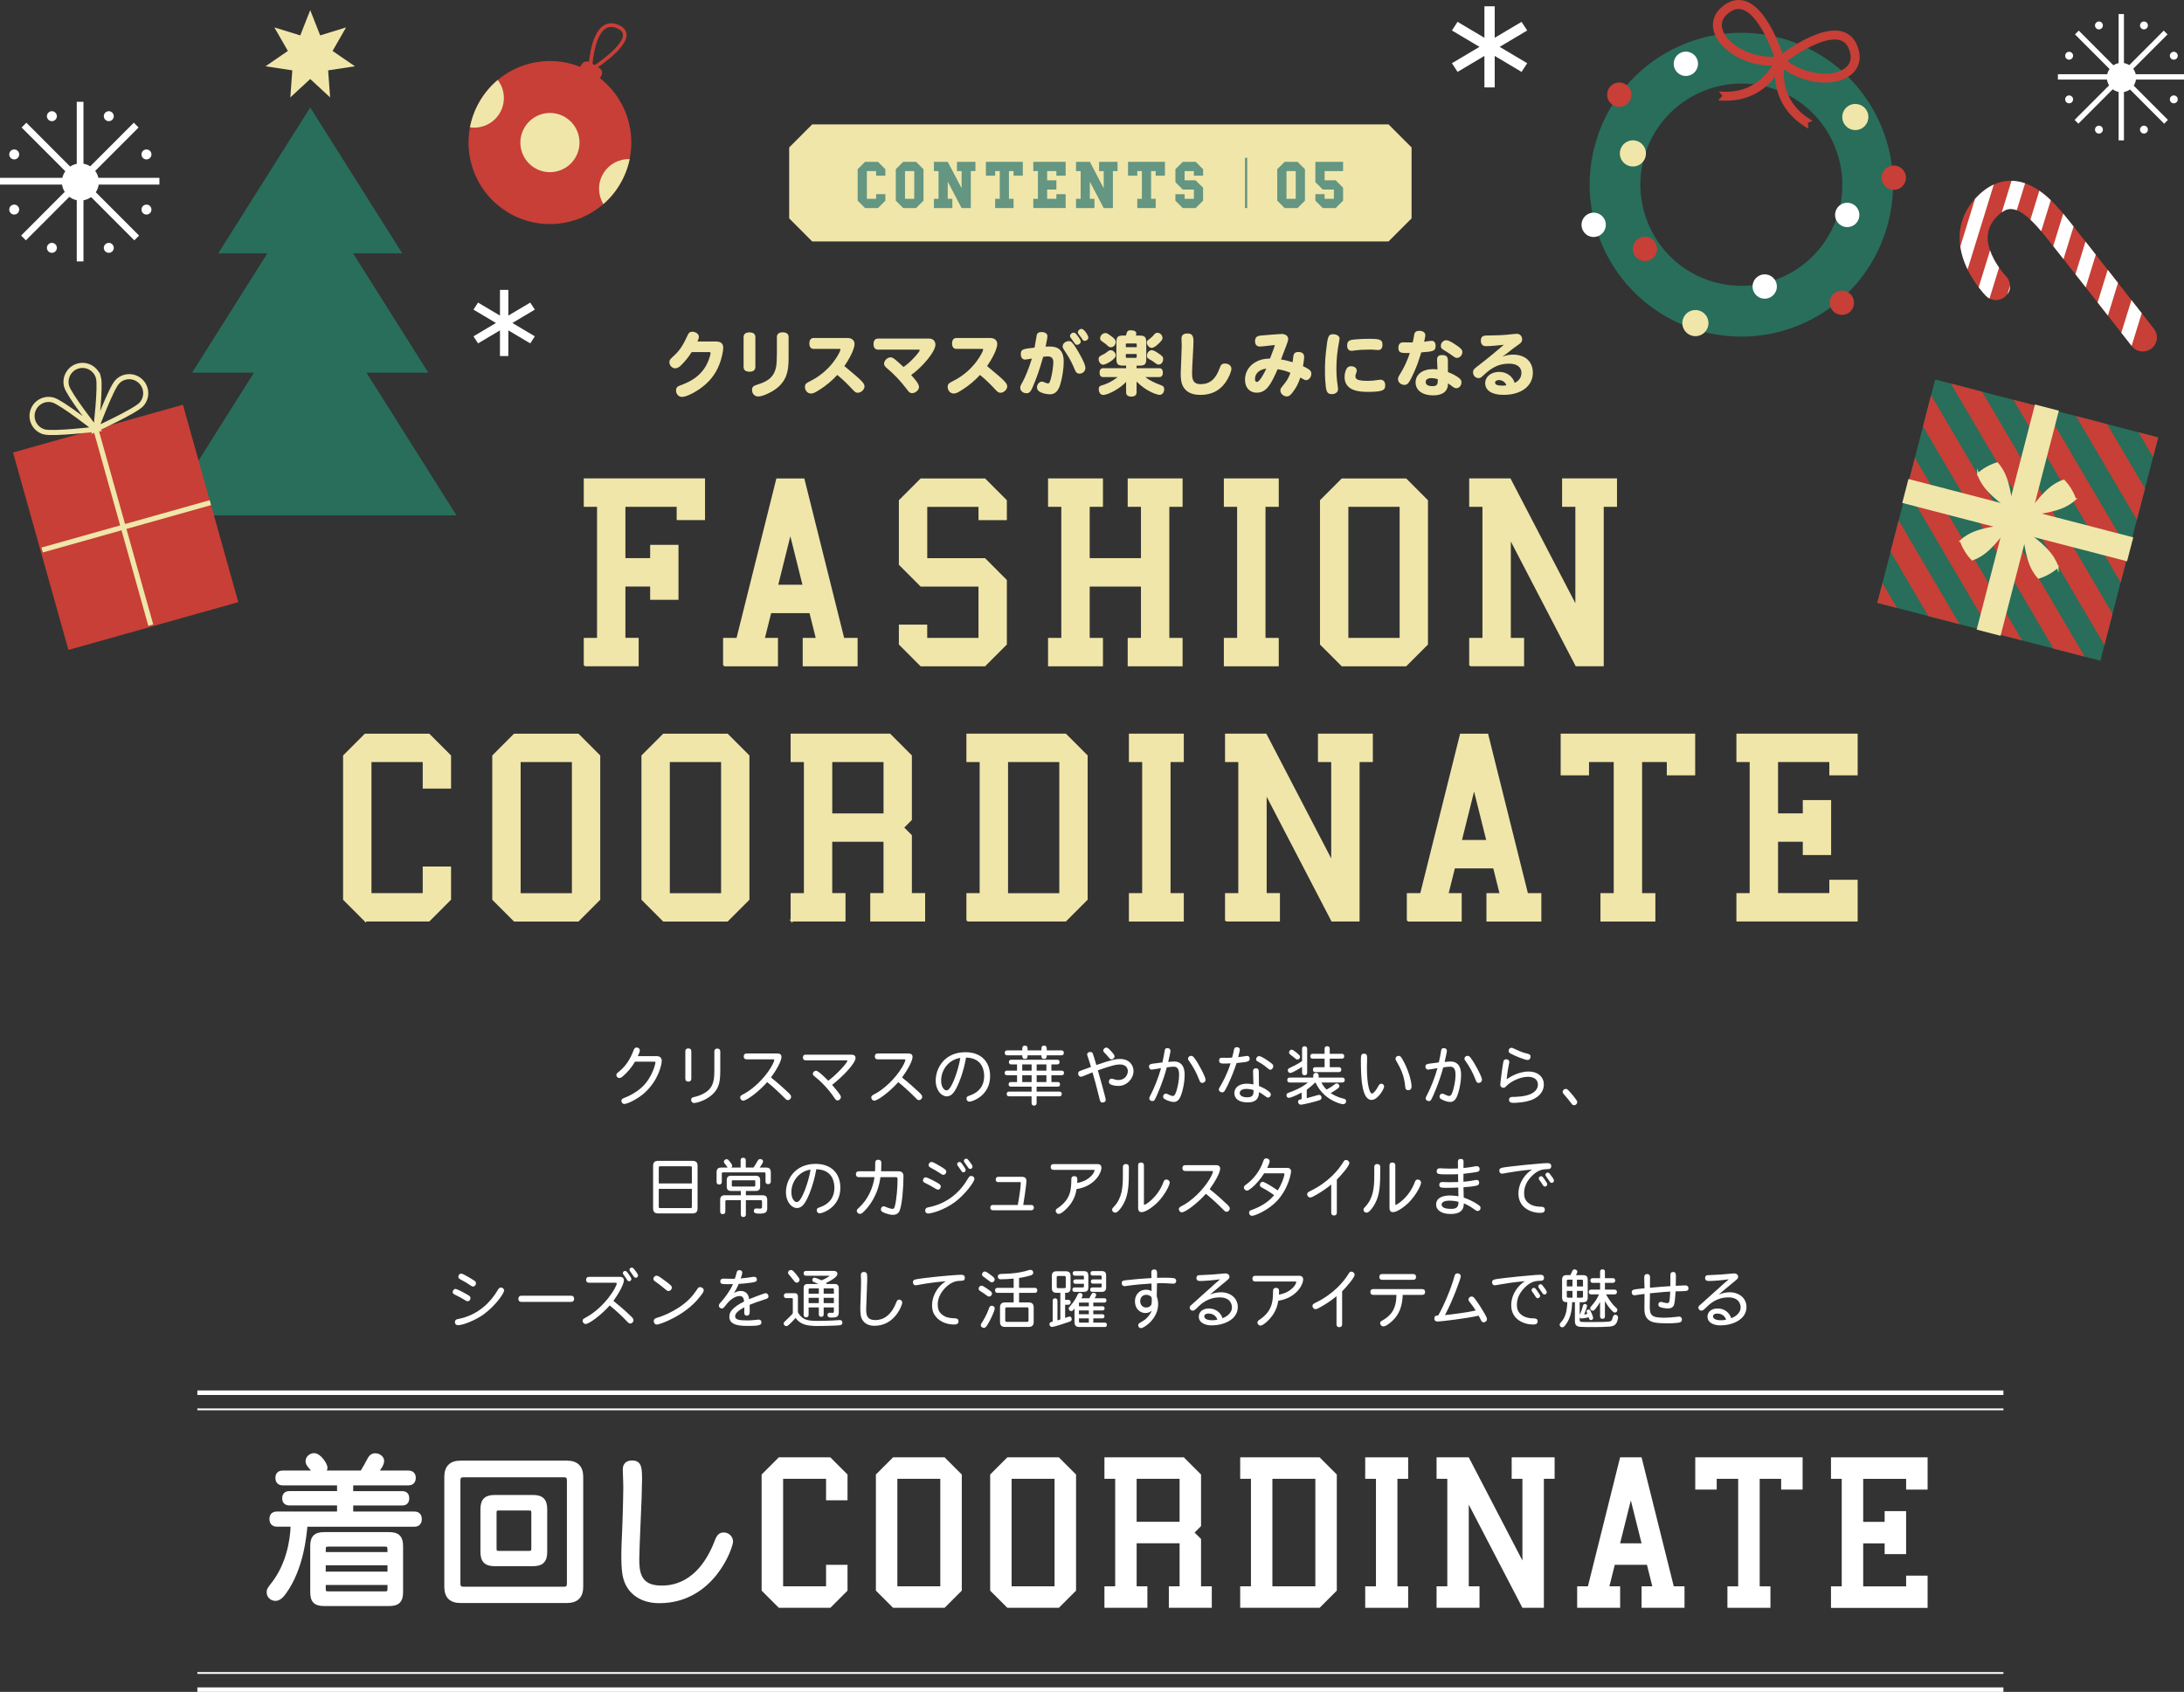 <?xml version="1.0" encoding="UTF-8"?>
<svg id="Layer_2" data-name="Layer 2" xmlns="http://www.w3.org/2000/svg" viewBox="0 0 685 530.71">
  <rect x="0" y="0" width="685" height="530.71" fill="#333333" stroke="none"/>
  <defs>
    <style>
      .cls-1 {
        stroke-width: .57px;
      }

      .cls-1, .cls-2, .cls-3, .cls-4, .cls-5, .cls-6, .cls-7 {
        stroke-miterlimit: 10;
      }

      .cls-1, .cls-2, .cls-7 {
        stroke: #fff;
      }

      .cls-1, .cls-3, .cls-5, .cls-6, .cls-7 {
        fill: none;
      }

      .cls-2 {
        stroke-width: .85px;
      }

      .cls-2, .cls-8 {
        fill: #fff;
      }

      .cls-9, .cls-4, .cls-10 {
        fill: #f0e6aa;
      }

      .cls-3, .cls-4 {
        stroke-width: .57px;
      }

      .cls-3, .cls-4, .cls-6 {
        stroke: #f0e6aa;
      }

      .cls-11 {
        fill: #649682;
      }

      .cls-12 {
        fill: #c73f36;
      }

      .cls-5 {
        stroke: #649682;
        stroke-width: .71px;
      }

      .cls-6 {
        stroke-width: 1.6px;
      }

      .cls-10 {
        fill-rule: evenodd;
      }

      .cls-13 {
        fill: #286e5a;
      }

      .cls-7 {
        stroke-width: 1.42px;
      }
    </style>
  </defs>
  <g id="_デザイン" data-name="デザイン">
    <g>
      <g>
        <path class="cls-8" d="M199.16,333.03c-1.02,1.74-2.3,3.3-3.84,4.6-.28.24-.66.52-1.06.52-.5,0-.94-.4-.94-.98,0-.34.2-.56.74-.96,2.96-2.3,4.18-5.51,4.74-6.95.22-.56.54-.68.88-.68.58,0,1,.38,1,.88s-.34,1.2-.64,1.82h5.92c1.04,0,1.6.6,1.6,1.42,0,1.08-.94,6.05-5.36,10.07-2.1,1.94-5.42,3.52-6.4,3.52-.5,0-.9-.46-.9-1,0-.46.28-.68.94-.92,1.74-.64,3.9-1.86,5.5-3.34,3.32-3.08,4.24-7.43,4.24-7.79,0-.14-.04-.22-.3-.22h-6.12Z"/>
        <path class="cls-8" d="M214.95,329.79c0-.66.38-.94.94-.94s.94.28.94.94v8.55c0,.66-.38.94-.94.94s-.94-.28-.94-.94v-8.55ZM224.05,329.83c0-.64.38-.92.92-.92s.94.28.94.92v5.39c0,3.7-.14,5.99-2.56,8.17-2.32,2.06-5.18,2.6-5.64,2.6-.56,0-.94-.44-.94-.98,0-.5.22-.74.84-.88,1.04-.22,2.3-.62,3.48-1.34,2.88-1.78,2.96-4.28,2.96-7.49v-5.47Z"/>
        <path class="cls-8" d="M234.19,332.29c-.64,0-.92-.36-.92-.92s.28-.92.92-.92h9.64c.94,0,1.28.5,1.28,1.06,0,1.3-1.64,4.22-3.3,6.47,2.28,1.8,4.42,3.76,5.5,4.8.62.62.82.88.82,1.26,0,.54-.5,1.04-.98,1.04-.4,0-.62-.2-1.06-.66-1.74-1.74-3.54-3.44-5.46-4.98-3.04,3.38-6.56,5.81-7.52,5.81-.56,0-.96-.52-.96-1.02,0-.42.3-.64.8-.9,3.16-1.58,6.68-4.97,8.74-8.33.84-1.34,1.16-2.32,1.16-2.5,0-.14-.1-.2-.3-.2h-8.36Z"/>
        <path class="cls-8" d="M267.14,330.83c.72,0,1.2.36,1.2,1.02,0,1.66-3.96,5.81-7.36,8.45.7.8,1.62,1.94,1.98,2.4.46.62.78,1.04.78,1.42,0,.58-.5,1.06-1.08,1.06-.36,0-.58-.24-.94-.78-2.16-3.16-4.32-5.21-5.82-6.43-.46-.36-.96-.68-.96-1.12,0-.58.54-.98,1-.98.54,0,1.66.94,3.84,3.12,2.54-1.82,5.98-5.63,5.98-6.21,0-.14-.08-.18-.34-.18h-12.71c-.62,0-.88-.36-.88-.9s.26-.88.88-.88h14.43Z"/>
        <path class="cls-8" d="M275.3,332.29c-.64,0-.92-.36-.92-.92s.28-.92.92-.92h9.64c.94,0,1.28.5,1.28,1.06,0,1.3-1.64,4.22-3.3,6.47,2.28,1.8,4.42,3.76,5.5,4.8.62.62.82.88.82,1.26,0,.54-.5,1.04-.98,1.04-.4,0-.62-.2-1.06-.66-1.74-1.74-3.54-3.44-5.46-4.98-3.04,3.38-6.56,5.81-7.52,5.81-.56,0-.96-.52-.96-1.02,0-.42.3-.64.8-.9,3.16-1.58,6.68-4.97,8.74-8.33.84-1.34,1.16-2.32,1.16-2.5,0-.14-.1-.2-.3-.2h-8.36Z"/>
        <path class="cls-8" d="M299.56,342.02c-.54.84-1.28,1.88-2.64,1.88-1.58,0-3.44-1.8-3.44-5,0-3.68,2.62-8.85,9.32-8.85,4.82,0,7.74,2.88,7.74,7.53,0,6.13-5.6,7.99-6.5,7.99-.48,0-.9-.42-.9-.92,0-.68.36-.78,1.04-1.02,2.86-.96,4.5-3.08,4.5-6.03,0-1.4-.3-5.73-5.68-5.87-.88,5.05-2.58,8.93-3.44,10.29ZM295.18,338.97c0,1.98.96,3.06,1.66,3.06s1.16-.84,1.56-1.52c1.2-2.18,2.46-6.25,2.78-8.67-3.46.52-6,3.54-6,7.13Z"/>
        <path class="cls-8" d="M329.77,335.83h3.22c.5,0,.72.28.72.72s-.22.72-.72.72h-3.22v2.14h1.98c.5,0,.72.28.72.72s-.22.72-.72.72h-6.62v1.56h7.14c.52,0,.74.3.74.74s-.22.74-.74.74h-7.14v2.1c0,.56-.32.8-.8.8s-.78-.24-.78-.8v-2.1h-7.06c-.52,0-.74-.3-.74-.74s.22-.74.74-.74h7.06v-1.56h-6.48c-.5,0-.72-.28-.72-.72s.22-.72.72-.72h1.92v-2.14h-3.16c-.5,0-.72-.28-.72-.72s.22-.72.72-.72h3.16v-1.96h-1.84c-.5,0-.72-.3-.72-.72s.22-.74.72-.74h14.45c.5,0,.72.3.72.74s-.22.72-.72.72h-1.84v1.96ZM322.3,329.48h4.34v-.66c0-.58.34-.84.82-.84s.84.26.84.84v.66h4.6c.54,0,.76.32.76.78s-.22.76-.76.76h-4.6c0,.56,0,1.12-.84,1.12s-.82-.56-.82-1.12h-4.34c0,.56,0,1.12-.84,1.12s-.82-.56-.82-1.12h-4.74c-.54,0-.76-.32-.76-.76s.22-.78.76-.78h4.74v-.66c0-.58.34-.84.82-.84s.84.26.84.84v.66ZM320.62,333.87v1.96h2.94v-1.96h-2.94ZM320.62,337.27v2.14h2.94v-2.14h-2.94ZM325.14,333.87v1.96h3.06v-1.96h-3.06ZM325.14,337.27v2.14h3.06v-2.14h-3.06Z"/>
        <path class="cls-8" d="M351.3,332.17c2.86,0,4.22,1.9,4.22,3.8,0,2.4-2.14,4.66-4.7,4.66-1.32,0-2.12-.3-2.5-.48-.28-.14-.52-.42-.52-.84,0-.58.36-.96.8-.96.28,0,.66.14,1.04.26.44.14.8.16,1.12.16,2.28,0,2.98-1.84,2.98-2.76,0-.58-.26-2.12-2.52-2.12-1.2,0-2.54.34-6.88,1.84.34,1.2,2.46,8.63,2.46,9.23,0,.66-.54.88-1.04.88-.54,0-.7-.38-.84-.94-1.3-5.17-1.44-5.75-2.26-8.53-1,.42-2.12.86-2.96,1.2-.26.1-.44.18-.74.18-.42,0-.8-.44-.8-1.06,0-.48.34-.68.68-.8.76-.28,2.1-.76,3.34-1.22-.3-1.02-.64-2.14-1.04-3.3-.1-.24-.16-.46-.16-.66,0-.42.44-.74.96-.74.68,0,.76.38.86.64.22.54.72,2.32,1.06,3.46,5.12-1.8,6.46-1.9,7.44-1.9ZM347.86,329.06c1.32,1.34,1.72,1.92,1.72,2.3,0,.46-.48.94-.96.94-.26,0-.48-.1-.78-.5-.48-.62-.9-1.06-1.36-1.52-.36-.36-.44-.46-.44-.8,0-.44.48-.88.96-.88.34,0,.6.22.86.46Z"/>
        <path class="cls-8" d="M368.32,332.97c1.54,0,3.24.84,3.24,4.18,0,2.68-.78,5.75-1.4,7.03-.46.96-1.14,1.48-2.02,1.48s-2.12-.48-2.74-.84c-.32-.18-.6-.4-.6-.8,0-.54.36-.98.86-.98.22,0,.44.08.76.26.54.26,1.06.48,1.46.48.62,0,.94-1.06,1.2-1.9.26-.9.74-2.8.74-4.79,0-2.44-1.12-2.5-1.78-2.5-.52,0-1.36.12-2.08.22-1.06,4.16-3.22,9.25-3.78,10.15-.22.34-.42.42-.74.42-.52,0-.98-.34-.98-.84,0-.24.08-.44.54-1.32.9-1.7,2.26-4.95,3.16-8.17-.46.06-2.62.46-2.92.46-.54,0-.86-.42-.86-.96,0-.74.44-.84,2.4-1.06.54-.08,1.2-.16,1.8-.24.28-1.24.58-2.7.68-3.48.1-.72.28-1,.88-1s.98.34.98.86c0,.34-.58,2.86-.72,3.48.86-.1,1.44-.14,1.92-.14ZM374.78,332.11c1.1,1.46,3.34,5.67,3.34,6.57,0,.5-.4,1-1.06,1-.44,0-.64-.16-.94-.96-.94-2.46-1.98-4.2-2.98-5.63-.38-.54-.52-.72-.52-.98,0-.54.46-.92.94-.92s.72.22,1.22.92Z"/>
        <path class="cls-8" d="M391.13,331.21c.56,0,.82.38.82.86,0,.94-.54,1.02-4.1,1.38-.64,1.98-1.62,4.52-2.82,7.03-.98,2-1.16,2.16-1.7,2.16s-1.04-.4-1.04-.86c0-.3.12-.5.28-.76.86-1.44,2.28-3.98,3.4-7.47-.6.04-1.14.06-1.8.06-1.08,0-1.8,0-1.8-.94,0-.66.3-.88.86-.88.46,0,.9.02,1.52.02.78,0,1.32-.02,1.68-.06.28-.9.5-1.92.62-2.58.14-.6.52-.7.84-.7.58,0,.98.28.98.74,0,.32-.06.52-.52,2.4.44-.04,2.7-.4,2.78-.4ZM398.21,342.58c.3.28.38.5.38.74,0,.52-.4.96-.84.96-.22,0-.38-.04-.58-.2-.84-.62-1.44-1.08-2.3-1.5,0,1.02-.22,1.58-.54,2.04-.56.78-1.56,1.18-2.96,1.18-2.72,0-4.22-1.12-4.22-2.92s1.62-2.96,3.86-2.96c.66,0,1.32.06,2.12.24,0-.66-.12-3.74-.12-4.18,0-.58.34-.88.88-.88.94,0,.94.58.94,1.84,0,1.46.02,2.5.04,3.7,1.1.44,2.62,1.22,3.34,1.94ZM390.89,341.56c-1.2,0-2.06.5-2.06,1.3s.9,1.34,2.34,1.34c1.98,0,2-1.02,2-2.26-.74-.26-1.6-.38-2.28-.38ZM398.77,333.53c.44.36.58.54.58.9,0,.6-.46,1.12-.94,1.12-.28,0-.38-.1-.92-.54-1.04-.9-2.18-1.62-3-2.04-.3-.16-.52-.34-.52-.7,0-.5.44-1,.94-1,.68,0,2.82,1.4,3.86,2.26Z"/>
        <path class="cls-8" d="M413.59,338.01h7.42c.54,0,.76.3.76.76s-.22.78-.76.78h-6.56c.4.86,1.2,1.84,1.62,2.22.9-.46,1.76-1.02,2.28-1.44.5-.42.66-.5.9-.5.42,0,.84.42.84.84,0,.28-.14.48-.4.7-.56.44-1.68,1.18-2.34,1.48.52.4,2.08,1.34,4.14,1.78.46.1.72.4.72.8,0,.46-.36.92-.9.92-.98,0-3.88-1.04-5.96-2.98-1.14-1.08-2.04-2.32-2.76-3.82h-.1c-.44.46-.82.78-1.32,1.22-.58.52-1.1.84-1.32,1.06v2.64c.42-.1,2.08-.58,3.3-.92.24-.08.42-.12.56-.12.46,0,.78.32.78.9,0,.46-.26.62-.66.78-1.06.4-5.2,1.4-5.8,1.4-.54,0-.9-.4-.9-.9,0-.58.3-.64,1.12-.86v-2.04c-1.74.96-3.56,1.66-4.02,1.66-.38,0-.74-.32-.74-.82s.24-.64.96-.9c.94-.34,3.76-1.36,5.78-3.1h-5.72c-.54,0-.76-.3-.76-.78s.22-.76.76-.76h7.38v-.62c0-.6.34-.86.84-.86s.86.26.86.86v.62ZM408.39,334.65c-.42.3-3.08,1.92-3.7,1.92-.4,0-.78-.36-.78-.86,0-.3.12-.52.8-.84,1.2-.54,2.76-1.36,3.68-2.04v-3.84c0-.56.32-.8.8-.8s.8.24.8.8v7.49c0,.56-.32.8-.8.8s-.8-.24-.8-.8v-1.82ZM407.51,330.95c.18.16.24.36.24.58,0,.4-.36.82-.78.82-.32,0-.46-.12-.64-.28-.26-.22-1.16-.94-1.56-1.22-.38-.28-.46-.46-.46-.72,0-.44.36-.88.8-.88.62,0,2.3,1.6,2.4,1.7ZM417.07,330.55h3.78c.54,0,.76.3.76.76s-.22.76-.76.76h-3.78v2.68h2.84c.54,0,.78.3.78.76s-.24.78-.78.78h-7.34c-.54,0-.78-.3-.78-.78s.24-.76.78-.76h2.88v-2.68h-3.72c-.54,0-.76-.3-.76-.76s.22-.76.76-.76h3.72v-1.56c0-.58.32-.82.8-.82s.82.24.82.82v1.56Z"/>
        <path class="cls-8" d="M428.79,331.69c0,.54-.06,2.88-.06,3.36,0,5.15.86,7.97,1.56,7.97.48,0,1.28-.94,2.04-2.38.3-.56.56-.7.88-.7.5,0,.92.36.92.84,0,.78-1.96,4.24-3.94,4.24-3.22,0-3.36-7.55-3.36-12.71,0-1.28.14-1.8,1.02-1.8.64,0,.94.34.94,1.18ZM438.69,331.19c.62,0,.9.62,1.18,1.08,1.76,3,2.86,6.85,2.86,8.51,0,.3-.02,1.18-1.06,1.18-.76,0-.9-.58-.92-1.04-.34-3.86-1.72-6.25-2.66-7.85-.26-.44-.4-.76-.4-1,0-.48.48-.88,1-.88Z"/>
        <path class="cls-8" d="M455.02,332.97c1.54,0,3.24.84,3.24,4.18,0,2.68-.78,5.75-1.4,7.03-.46.96-1.14,1.48-2.02,1.48s-2.12-.48-2.74-.84c-.32-.18-.6-.4-.6-.8,0-.54.36-.98.86-.98.22,0,.44.08.76.26.54.26,1.06.48,1.46.48.62,0,.94-1.06,1.2-1.9.26-.9.74-2.8.74-4.79,0-2.44-1.12-2.5-1.78-2.5-.52,0-1.36.12-2.08.22-1.06,4.16-3.22,9.25-3.78,10.15-.22.34-.42.42-.74.42-.52,0-.98-.34-.98-.84,0-.24.08-.44.54-1.32.9-1.7,2.26-4.95,3.16-8.17-.46.06-2.62.46-2.92.46-.54,0-.86-.42-.86-.96,0-.74.44-.84,2.4-1.06.54-.08,1.2-.16,1.8-.24.28-1.24.58-2.7.68-3.48.1-.72.28-1,.88-1s.98.34.98.86c0,.34-.58,2.86-.72,3.48.86-.1,1.44-.14,1.92-.14ZM461.48,332.11c1.1,1.46,3.34,5.67,3.34,6.57,0,.5-.4,1-1.06,1-.44,0-.64-.16-.94-.96-.94-2.46-1.98-4.2-2.98-5.63-.38-.54-.52-.72-.52-.98,0-.54.46-.92.94-.92s.72.22,1.22.92Z"/>
        <path class="cls-8" d="M479.38,336.11c3.16,0,4.84,1.84,4.84,4.1,0,1.5-.8,3.62-3.84,4.81-2.26.86-5.16.92-5.8.92-.84,0-1.28-.32-1.28-.98,0-.58.32-.86.96-.88,1.3-.02,4.24-.06,6.16-1.08.78-.42,1.94-1.28,1.94-2.78,0-1.88-1.66-2.46-3.16-2.46-2.42,0-5.48,1.5-6.88,3.04-.32.32-.46.4-.8.4-.58,0-.96-.38-.96-.96,0-.52.74-6.45,1-7.37.12-.46.54-.6.84-.6.58,0,.98.34.98.82,0,.18-.08.62-.16.98-.4,1.96-.62,3.88-.66,4.46.34-.26,3.42-2.42,6.82-2.42ZM474.93,328.96c1.42.66,2.32,1.06,3.34,1.34.54.14,1,.24,1.3.38.34.14.48.44.48.76,0,.56-.36,1.06-.94,1.06-.78,0-4.02-1.3-5.24-1.98-.52-.26-.7-.48-.7-.9,0-.52.36-.96.9-.96.24,0,.48.14.86.3Z"/>
        <path class="cls-8" d="M492.01,342.08c.86.92,1.8,2.06,2.36,2.88.26.38.32.5.32.78,0,.48-.48.94-1,.94-.38,0-.58-.22-.72-.42-.34-.42-.86-1.14-1.22-1.56-.04-.06-1.2-1.42-1.34-1.56-.22-.26-.28-.48-.28-.72,0-.44.5-.86.94-.86s.66.24.94.52Z"/>
        <path class="cls-8" d="M204.84,365.79c0-1.2.48-1.66,1.66-1.66h10.63c1.2,0,1.66.46,1.66,1.66v13.17c0,1.2-.46,1.66-1.66,1.66h-10.63c-1.18,0-1.66-.46-1.66-1.66v-13.17ZM207.08,365.83c-.36,0-.46.1-.46.46v4.93h10.38v-4.93c0-.36-.1-.46-.46-.46h-9.46ZM206.62,372.92v5.57c0,.36.1.46.46.46h9.46c.36,0,.46-.1.46-.46v-5.57h-10.38Z"/>
        <path class="cls-8" d="M233.9,366.23h2.44c.52-.76.96-1.5,1.22-2,.32-.58.56-.66.9-.66.48,0,.88.34.88.72,0,.46-.72,1.46-1.06,1.94h1.92c1.14,0,1.56.42,1.56,1.58v2.8c0,.58-.34.82-.84.82s-.82-.24-.82-.82v-2.46c0-.3-.12-.4-.4-.4h-12.91c-.28,0-.4.1-.4.4v2.58c0,.58-.32.82-.82.82s-.82-.24-.82-.82v-2.92c0-1.16.42-1.58,1.56-1.58h1.9c-.14-.22-.34-.54-.72-1-.3-.36-.46-.56-.46-.82,0-.44.44-.8.86-.8s.54.22.76.46c.44.52,1,1.18,1,1.62,0,.2-.08.38-.26.54h2.9v-2.28c0-.56.32-.8.8-.8s.82.24.82.8v2.28ZM233.94,374.92h5.16c1.1,0,1.54.42,1.54,1.54v2.52c0,1.36-.66,1.7-2.5,1.7-1.26,0-1.7-.22-1.7-.86,0-.44.26-.76.7-.76,0,0,.94.06,1.12.06.56,0,.74-.14.74-.44v-1.84c0-.24-.14-.38-.4-.38h-4.66v4.5c0,.54-.32.78-.8.78s-.78-.24-.78-.78v-4.5h-4.46c-.26,0-.4.14-.4.38v3.2c0,.56-.32.8-.82.8s-.8-.24-.8-.8v-3.58c0-1.12.42-1.54,1.54-1.54h4.94v-1.34h-2.98c-1.02,0-1.44-.42-1.44-1.44v-1.9c0-1.02.42-1.44,1.44-1.44h7.6c1.02,0,1.44.42,1.44,1.44v1.9c0,1.02-.42,1.44-1.44,1.44h-3.04v1.34ZM229.89,370.22c-.28,0-.36.08-.36.36v1.24c0,.28.08.36.36.36h6.64c.28,0,.36-.08.36-.36v-1.24c0-.28-.08-.36-.36-.36h-6.64Z"/>
        <path class="cls-8" d="M252.59,377.05c-.54.84-1.28,1.88-2.64,1.88-1.58,0-3.44-1.8-3.44-5,0-3.68,2.62-8.85,9.32-8.85,4.82,0,7.74,2.88,7.74,7.53,0,6.13-5.6,7.99-6.5,7.99-.48,0-.9-.42-.9-.92,0-.68.36-.78,1.04-1.02,2.86-.96,4.5-3.08,4.5-6.03,0-1.4-.3-5.73-5.68-5.87-.88,5.05-2.58,8.93-3.44,10.29ZM248.21,374c0,1.98.96,3.06,1.66,3.06s1.16-.84,1.56-1.52c1.2-2.18,2.46-6.25,2.78-8.67-3.46.52-6,3.54-6,7.13Z"/>
        <path class="cls-8" d="M274.45,367.4c.06-.76.04-1.66.06-2.68.02-.74.48-.94.9-.94.66,0,1.02.34,1.02,1,0,.98-.04,1.92-.08,2.62h5.46c1.1,0,1.56.58,1.56,1.56,0,3.32-.42,9.07-1.24,10.87-.38.84-1.1,1.24-2.06,1.24-.88,0-1.92-.34-2.64-.62-.7-.28-1.14-.5-1.14-1.08,0-.5.36-.98.82-.98.36,0,.84.26,1.38.46.52.18.98.34,1.46.34.4,0,.54-.18.74-.94.6-2.28.82-6.43.82-8.01,0-.82-.02-1-.56-1h-4.8c-.78,5.91-3.82,9.39-4.9,10.49-.58.6-1.02,1.04-1.54,1.04-.48,0-.98-.44-.98-.98,0-.4.26-.58.78-1.06,2.64-2.48,4.26-5.89,4.78-9.49h-4.92c-.64,0-.92-.38-.92-.92s.28-.92.92-.92h5.08Z"/>
        <path class="cls-8" d="M294.29,371.18c.6.38.78.6.78.98,0,.52-.38,1-.84,1s-.92-.38-1.26-.58c-.96-.56-1.86-1.04-2.66-1.44-.48-.24-.82-.34-.82-.88s.38-.96.86-.96c.56,0,3.4,1.54,3.94,1.88ZM291.03,378.73c5.92-1.1,10.02-4.68,12.45-8.87.46-.74.68-1,1.14-1,.5,0,1,.36,1,.92,0,1-3.06,4.98-6,7.19-3.54,2.64-7.46,3.68-8.54,3.68-.54,0-.9-.42-.9-.94,0-.56.34-.88.84-.98ZM293.51,365.01c3.28,1.84,3.28,2.04,3.28,2.54,0,.44-.38.96-.88.96-.4,0-.64-.2-1.24-.6-.92-.62-1.66-1.04-2.54-1.5-.66-.36-.88-.54-.88-.94,0-.44.34-1,.9-1,.3,0,.92.28,1.36.54ZM302.58,366.27c.2.3.3.5.3.78,0,.36-.32.68-.72.68-.28,0-.44-.14-.64-.46-.18-.28-.58-.86-.88-1.26-.24-.36-.44-.58-.44-.82,0-.38.34-.72.76-.72.26,0,.48.02,1.62,1.8ZM303.82,363.99c.44.56,1.2,1.5,1.2,1.96,0,.4-.32.72-.74.72-.38,0-.48-.22-.74-.58-.24-.34-.58-.84-.88-1.26-.16-.22-.34-.48-.34-.7,0-.38.32-.68.74-.68.3,0,.48.2.76.54Z"/>
        <path class="cls-8" d="M320.51,369.14c.88,0,1.42.4,1.42,1.26,0,1.34-.84,6.63-1,7.57h2.5c.58,0,.84.34.84.82s-.26.84-.84.84h-11.99c-.58,0-.84-.34-.84-.84s.26-.82.84-.82h7.78c.3-1.5.94-5.47.94-6.91,0-.2-.02-.26-.24-.26h-6.8c-.58,0-.82-.34-.82-.82s.24-.84.82-.84h7.4Z"/>
        <path class="cls-8" d="M344.22,365.15c.88,0,1.24.5,1.24,1.12,0,1.78-2.26,5.87-7.8,6.71-.24,1.64-.76,2.98-1.6,4.28-.96,1.48-3.04,3.52-4,3.52-.44,0-.94-.42-.94-.98,0-.32.18-.54.48-.74,4.34-2.86,4.38-6.03,4.42-9.25,0-.58.36-.88.9-.88.72,0,.98.38.98.96,0,.68-.02.98-.04,1.18,4.24-.8,5.44-3.5,5.44-3.94,0-.1-.08-.18-.26-.18h-12.59c-.64,0-.9-.36-.9-.9s.26-.9.9-.9h13.77Z"/>
        <path class="cls-8" d="M352.19,366.09c0-.68.38-.96.94-.96s.94.28.94.96c0,5.27-.04,8.47-1.64,11.45-.5.96-1.28,1.98-1.82,2.46-.3.26-.58.38-.86.38-.5,0-.94-.42-.94-.88,0-.4.16-.56.64-1.08,2.46-2.64,2.74-5.99,2.74-9.57v-2.76ZM356.97,365.55c0-.64.36-.9.9-.9s.92.26.92.9v12.17c0,.18.04.22.16.22.18,0,4.12-2.12,6-7.25.18-.48.44-.7.84-.7.62,0,1.08.42,1.08.94,0,.84-1.46,3.78-3.68,6.09-1.4,1.44-3.82,3.2-5.1,3.2-.64,0-1.12-.28-1.12-1.38v-13.29Z"/>
        <path class="cls-8" d="M371.78,367.32c-.64,0-.92-.36-.92-.92s.28-.92.92-.92h9.64c.94,0,1.28.5,1.28,1.06,0,1.3-1.64,4.22-3.3,6.47,2.28,1.8,4.42,3.76,5.5,4.8.62.62.82.88.82,1.26,0,.54-.5,1.04-.98,1.04-.4,0-.62-.2-1.06-.66-1.74-1.74-3.54-3.44-5.46-4.98-3.04,3.38-6.56,5.81-7.52,5.81-.56,0-.96-.52-.96-1.02,0-.42.3-.64.8-.9,3.16-1.58,6.68-4.97,8.74-8.33.84-1.34,1.16-2.32,1.16-2.5,0-.14-.1-.2-.3-.2h-8.36Z"/>
        <path class="cls-8" d="M396.5,368.04c-1.16,1.78-2.48,3.46-4.16,4.76-.62.48-.9.66-1.26.66-.46,0-.94-.44-.94-.98,0-.36.16-.54.72-.94,2.04-1.46,4.26-4.02,5.36-7.31.2-.62.42-.88.94-.88.6,0,1.06.4,1.06.88,0,.42-.4,1.4-.76,2.1h6.22c.88,0,1.26.46,1.26,1.12,0,.34-.68,5.35-4.56,9.39-2.72,2.84-6.82,4.54-7.7,4.54-.5,0-.92-.42-.92-1.02,0-.42.24-.62.64-.76,2.5-.9,5.22-2.26,7.22-4.7-1.4-1.1-3.7-2.34-3.8-2.38-.48-.26-.66-.42-.66-.86,0-.5.38-.96.84-.96.74,0,4.12,2.24,4.74,2.7,1.24-1.84,2.1-4.38,2.1-5.09,0-.22-.08-.28-.32-.28h-6.02Z"/>
        <path class="cls-8" d="M417.53,371.56c-1.3,1.08-3.02,2.28-4.52,3.12-1.02.58-1.56.94-2.08.94-.48,0-.94-.42-.94-1.02,0-.42.22-.64.92-.98,5.8-2.78,8.98-6.81,10.24-8.85.44-.72.58-.92,1.02-.92.56,0,1.04.46,1.04.98,0,.94-2.82,4.1-3.92,5.19v10.37c0,.62-.36.88-.88.88s-.88-.26-.88-.88v-8.83Z"/>
        <path class="cls-8" d="M431.03,366.09c0-.68.38-.96.94-.96s.94.28.94.96c0,5.27-.04,8.47-1.64,11.45-.5.96-1.28,1.98-1.82,2.46-.3.26-.58.38-.86.38-.5,0-.94-.42-.94-.88,0-.4.16-.56.64-1.08,2.46-2.64,2.74-5.99,2.74-9.57v-2.76ZM435.81,365.55c0-.64.36-.9.9-.9s.92.26.92.9v12.17c0,.18.04.22.16.22.18,0,4.12-2.12,6-7.25.18-.48.44-.7.84-.7.62,0,1.08.42,1.08.94,0,.84-1.46,3.78-3.68,6.09-1.4,1.44-3.82,3.2-5.1,3.2-.64,0-1.12-.28-1.12-1.38v-13.29Z"/>
        <path class="cls-8" d="M461.65,366.03c.52-.1,1.26-.24,1.56-.24.56,0,.86.4.86.9,0,.86-.28.9-3.22,1.28-.8.12-1.52.2-1.84.22,0,.36,0,2.08-.02,2.48.98-.06,1.96-.18,2.92-.36.32-.06.92-.2,1.22-.2.48,0,.8.3.8.82,0,.6-.28.82-.76.96-.76.22-3.14.48-4.16.52,0,.46.08,2.72.08,3.24,1.44.46,3.46,1.46,4.62,2.3.48.36.66.56.66.96,0,.46-.36.94-.9.94-.4,0-.46-.08-1.62-.9-1.26-.86-2.36-1.36-2.74-1.5.12,3.34-3.14,3.34-4.22,3.34-2.72,0-4.46-1.18-4.46-2.94,0-2.48,2.78-2.86,4.36-2.86.52,0,1.56.06,2.64.26-.02-.84-.04-1.68-.06-2.76-.92.06-2.16.1-3.28.1-2.14,0-2.66,0-2.66-.98,0-.5.28-.84.88-.84s1.34.06,2.22.06c.94,0,1.9-.02,2.82-.06,0-.64,0-1.18-.04-2.46-.5.04-1.86.06-2.94.06-3.16,0-3.76,0-3.76-.98,0-.58.34-.94.96-.94.44,0,1.56.12,3.28.12.7,0,1.84-.02,2.44-.06-.02-.68-.04-1.62-.04-2.06,0-.6.3-.92.84-.92.34,0,.94,0,.94.84,0,.44,0,1.6-.02,2,.58-.04,1.8-.2,2.64-.34ZM454.68,376.61c-.68,0-2.52.08-2.52,1.24,0,.9,1.04,1.34,2.98,1.34,1.2,0,2.4-.2,2.3-2.22-.9-.28-2.3-.36-2.76-.36Z"/>
        <path class="cls-8" d="M472.21,367.98c-.54.1-.92.16-1.12.16-.5,0-.84-.36-.84-.88,0-.82.24-.98,3.38-1.34,2.98-.34,5.96-.68,8.94-.9,1.04-.1,2.18-.18,2.84-.18.72,0,1.12.3,1.12.94,0,.7-.34.96-1.32.96-1.9,0-3.36.68-4.92,2.32-1.54,1.6-2.26,3.36-2.26,5.17,0,1.06.18,2.14,1.28,3.06,1.18,1.02,2.84,1.24,4.12,1.24.66,0,1.1.26,1.1.9,0,.68-.4,1.02-1.42,1.02-2.78,0-6.86-1.52-6.86-6.05,0-3.66,2.46-6.45,4.3-7.55-3.82.34-6.14.74-8.34,1.12ZM484.96,370.72c.16.22.34.48.34.76,0,.4-.4.72-.74.72-.28,0-.5-.18-.72-.56-.28-.5-.58-.94-.96-1.42-.14-.18-.26-.38-.26-.58,0-.38.38-.7.72-.7s.52.06,1.62,1.78ZM486.12,368.26c.4.48,1.28,1.58,1.28,2.08,0,.36-.34.7-.7.7-.32,0-.44-.12-.68-.46-.34-.52-.7-1.02-.98-1.42-.24-.32-.32-.46-.32-.68,0-.34.34-.66.72-.66.28,0,.48.16.68.44Z"/>
        <path class="cls-8" d="M146.73,406.17c.54.34.84.56.84,1,0,.56-.42,1-.84,1s-.74-.24-1.24-.56c-.78-.46-1.96-1.1-2.68-1.44-.64-.3-.82-.5-.82-.86,0-.52.34-1,.88-1s3.14,1.44,3.86,1.86ZM143.57,413.76c6.7-1.24,10.5-5.73,12.31-8.71.4-.66.64-1.18,1.22-1.18s1.02.44,1.02.92c0,.84-2.54,4.56-6.26,7.37-2.56,1.92-6.64,3.52-8.24,3.52-.58,0-.94-.42-.94-.98s.32-.84.88-.94ZM148.57,401.58c.36.22.72.42.72,1,0,.34-.32.96-.88.96-.32,0-.52-.1-.96-.4-1.04-.74-1.84-1.18-3.04-1.82-.42-.24-.66-.46-.66-.8,0-.52.36-1.02.9-1.02.64,0,3.6,1.86,3.92,2.08Z"/>
        <path class="cls-8" d="M163.56,408.37c-.68,0-.98-.4-.98-.96s.3-.98.98-.98h15.53c.68,0,.98.4.98.98s-.3.96-.98.96h-15.53Z"/>
        <path class="cls-8" d="M184.75,402.36c-.64,0-.92-.36-.92-.92s.28-.92.92-.92h9.76c.72,0,1.18.44,1.18,1.06,0,1.3-1.84,4.52-3.3,6.47.84.66,3.7,3.02,5.5,4.82.5.5.8.8.8,1.26,0,.52-.46,1.02-.94,1.02s-.6-.12-1.14-.7c-1.56-1.68-4.06-3.92-5.38-4.96-2.44,2.78-6.38,5.81-7.54,5.81-.54,0-.96-.52-.96-.98,0-.52.26-.64,1.1-1.1,5.74-3.12,9.6-9.47,9.6-10.65,0-.14-.1-.2-.3-.2h-8.38ZM197.66,400.38c.24.38.36.6.36.84,0,.36-.34.68-.7.68-.32,0-.48-.16-.68-.52-.26-.42-.64-.94-.9-1.32-.26-.36-.38-.5-.38-.76,0-.32.3-.64.68-.64.34,0,.5,0,1.62,1.72ZM198.86,398.06c.4.5,1.26,1.54,1.26,2.06,0,.38-.36.68-.7.68-.36,0-.54-.22-.72-.5-.28-.42-.58-.88-.86-1.24-.18-.24-.4-.46-.4-.78s.28-.66.68-.66c.36,0,.52.18.74.44Z"/>
        <path class="cls-8" d="M207.34,400.84c3.36,2.34,3.38,2.68,3.38,3.04,0,.56-.48,1.08-1.04,1.08-.38,0-.6-.18-1.2-.7-.64-.56-1.92-1.54-2.62-2.04-.46-.32-.92-.54-.92-1.04,0-.56.46-1.02.96-1.02.46,0,.8.22,1.44.68ZM220.72,404.73c0,.56-.64,1.36-1.48,2.36-4.32,5.45-12.13,8.39-13.23,8.39-.58,0-.96-.44-.96-1.14,0-.38.2-.74.94-.96,2.18-.64,4.36-1.64,6.7-3.1,2.84-1.82,4.5-3.7,5.64-5.37.18-.24.3-.48.46-.7.18-.28.42-.48.78-.48.6,0,1.16.46,1.16,1Z"/>
        <path class="cls-8" d="M235.41,400.64c.46-.08.8-.14,1.14-.14.5,0,.84.32.84.8,0,.7-.18.9-3.44,1.24-.7.08-1.4.14-2.24.18-.42.96-.9,1.94-1.5,2.9.58-.42,1.36-.68,2.08-.68,1.66,0,2.52,1.06,2.66,2.58.86-.34,4.7-1.88,5.2-1.88s.88.48.88.98c0,.58-.42.72-1.14.96-2.32.74-3.26,1.1-4.76,1.7,0,.58.02,1.16.02,1.74,0,.8,0,1.66-.92,1.66-.5,0-.8-.28-.8-.94,0-.26.04-1.44.04-1.68-1.06.58-2.9,1.58-2.9,2.82,0,1.06,1.18,1.3,3.72,1.3.88,0,1.38-.04,2.12-.1.78-.06,1.26-.16,1.56-.16.52,0,.84.32.84.82,0,.8-.3,1.16-4.06,1.16-2.18,0-6,0-6-2.86,0-.98.36-1.82,1.54-2.84,1.1-.96,2.74-1.78,3.08-1.94-.04-.58-.14-1.74-1.4-1.74s-2.74,1.08-3.38,1.76c-.5.5-.82.98-1.34,1.6-.34.42-.58.56-.86.56-.52,0-.92-.44-.92-.86,0-.38.18-.64.62-1.1,1.26-1.36,3.12-3.98,3.8-5.69-.38,0-.78,0-1.7.02-1.58,0-2.28,0-2.28-.88,0-.52.34-.86.88-.86.42,0,2.48.06,2.94.06.26,0,.54,0,.74-.02.26-.66.42-1.3.6-2.02.06-.28.22-.68.8-.68s.94.28.94.76-.34,1.46-.5,1.84c1.04-.1,2.28-.22,3.1-.38Z"/>
        <path class="cls-8" d="M250.26,411.67c1.34,2.22,2.74,2.66,6.16,2.66,1.58,0,3.16-.04,4.74-.12,1.08-.06,1.84-.14,2.24-.14.58,0,.8.32.8.8,0,.8-.58.86-2.08.92-1.96.1-4.02.14-5.74.14-3.44,0-5.38-.5-6.86-2.54-.04.06-2.2,2.6-2.86,2.6-.48,0-.88-.46-.88-.86,0-.34.28-.52.64-.88,1.62-1.56,1.76-1.7,2.24-2.3v-4.44c0-.24-.08-.32-.32-.32h-1.7c-.56,0-.78-.3-.78-.76s.22-.78.78-.78h2.68c.58,0,.94.36.94.94v5.09ZM249.92,402.34c-.38,0-.56-.18-.78-.46-1.16-1.44-1.28-1.6-1.58-1.92-.2-.24-.4-.46-.4-.72,0-.48.42-.88.94-.88.32,0,.6.12,1.66,1.4.72.9,1.02,1.32,1.02,1.7,0,.48-.44.88-.86.88ZM258.34,410.11v2.2c0,.52-.3.74-.76.74s-.76-.22-.76-.74v-2.2h-3.2v2.32c0,.54-.32.78-.78.78s-.78-.24-.78-.78v-8.45c0-.78.42-1.22,1.2-1.22h3.4c-.4-.2-.92-.4-1.34-.6-.26-.12-.54-.24-.54-.62,0-.46.28-.76.62-.76s.54.08,2.32.82c1.2-.52,2.42-1.22,2.42-1.36,0-.06-.04-.08-.18-.08h-7.16c-.52,0-.74-.3-.74-.76s.22-.74.74-.74h8.76c.64,0,1.08.32,1.08.84,0,.4,0,1.2-3.54,2.94.04.04.1.08.1.16s-.04.12-.06.16h2.72c.78,0,1.22.44,1.22,1.22v7.69c0,1.52-.96,1.62-2.34,1.62-.82,0-1.2-.22-1.2-.82,0-.38.2-.7.7-.7.24,0,.56.04.86.04.34,0,.44-.1.44-.52v-1.18h-3.2ZM256.82,404.13h-2.86c-.24,0-.34.1-.34.34v1.32h3.2v-1.66ZM256.82,407.09h-3.2v1.66h3.2v-1.66ZM258.34,405.79h3.2v-1.32c0-.24-.1-.34-.34-.34h-2.86v1.66ZM258.34,408.75h3.2v-1.66h-3.2v1.66Z"/>
        <path class="cls-8" d="M272.01,401.32c0,1.5-.34,8.05-.34,9.39,0,1.56.16,3.36,2.8,3.36.96,0,4.54,0,6.66-5.61.24-.62.5-.8.9-.8.56,0,.96.46.96.92,0,.7-2.24,7.29-8.74,7.29-2.28,0-3.3-1.16-3.66-1.7-.66-.98-.76-2-.76-4.12,0-.62.04-1.26.1-2.78.1-2.32.14-5,.14-5.13,0-.86-.06-1.62-.06-2.24s.36-.92.94-.92c1.06,0,1.06.76,1.06,2.34Z"/>
        <path class="cls-8" d="M288.57,402.94c-.54.1-1.02.22-1.4.22-.5,0-.82-.38-.82-.92,0-.88.3-.92,3.74-1.36,4.1-.52,10.18-1.02,11.35-1.02.9,0,1.18.36,1.18.98s-.32.92-1.26.92c-1.5,0-3.08.34-5,2.32-1.32,1.4-2.24,3.16-2.24,5.09s.7,2.76,1.76,3.48c.64.44,1.5.82,3.66.88.72.02,1.1.32,1.1.94s-.38,1-1.42,1c-1.84,0-4.26-.64-5.72-2.5-.98-1.22-1.16-2.32-1.16-3.58,0-2.14,1-5.31,4.28-7.49-3.12.24-6.18.7-8.06,1.04Z"/>
        <path class="cls-8" d="M310.27,406.69c-.42,0-.62-.18-1.02-.5-.64-.48-1.08-.76-1.78-1.2-.32-.2-.52-.42-.52-.8,0-.48.38-.9.88-.9.34,0,.54.12.9.36.68.42,1.2.78,1.86,1.28.32.24.54.44.54.82,0,.48-.38.94-.86.94ZM309.57,415.78c-.32.48-.54.72-.98.72-.28,0-.96-.14-.96-.9.02-.36.26-.58.6-1.12,1.08-1.8,1.62-3.14,2.02-4.24.18-.5.42-.66.8-.66.52,0,.94.34.94.84,0,.74-1.4,3.82-2.42,5.37ZM311.09,402.24c-.28,0-.48-.14-.92-.5-.58-.46-1.14-.86-1.74-1.3-.28-.18-.42-.36-.42-.66,0-.54.46-.94.84-.94.34,0,.54.16.9.38,2,1.36,2.22,1.7,2.22,2.14,0,.5-.44.88-.88.88ZM317.93,401.06c-1.46.14-2.74.22-4.06.22-.6,0-.9-.3-.9-.84,0-.62.46-.82,1.04-.84,3.62-.06,5.58-.38,7.52-.86.72-.18,1.26-.42,1.68-.42.5,0,.86.36.86.9s-.38.7-.98.9c-.72.22-2.26.58-3.46.74v3.1h4.92c.54,0,.78.32.78.8s-.24.78-.78.78h-4.92v3h3.04c1.02,0,1.54.52,1.54,1.54v4.62c0,1-.52,1.52-1.54,1.52h-7.48c-1.02,0-1.54-.52-1.54-1.52v-4.62c0-1.02.52-1.54,1.54-1.54h2.74v-3h-5.04c-.56,0-.8-.32-.8-.78s.24-.8.8-.8h5.04v-2.9ZM315.81,410.09c-.44,0-.52.1-.52.52v3.5c0,.42.1.52.52.52h6.26c.42,0,.52-.1.52-.52v-3.5c0-.42-.1-.52-.52-.52h-6.26Z"/>
        <path class="cls-8" d="M334.07,407.73h.96c.54,0,.78.3.78.76s-.24.78-.78.78h-.96v4.12c.1-.04,1.22-.44,1.38-.44.4,0,.68.36.68.82,0,.38-.14.62-.7.82-1.28.48-4.94,1.64-5.4,1.64-.6,0-.88-.42-.88-.88,0-.54.46-.66,1.02-.82v-6.51c0-.54.3-.76.74-.76s.76.22.76.76v6.15c.34-.1.62-.2.9-.3v-8.35h-1.18c-1.02,0-1.48-.46-1.48-1.48v-3.82c0-1,.46-1.46,1.48-1.46h2.9c1.02,0,1.48.46,1.48,1.46v3.82c0,1.48-.92,1.48-1.7,1.48v2.2ZM331.89,400.24c-.34,0-.46.12-.46.46v2.9c0,.34.12.46.46.46h1.92c.34,0,.46-.12.46-.46v-2.9c0-.34-.12-.46-.46-.46h-1.92ZM342.91,409.75h2.88c.46,0,.66.26.66.64,0,.4-.2.66-.66.66h-2.88v1.2h2.86c.46,0,.64.26.64.64s-.18.64-.64.64h-2.86v1.34h3.56c.48,0,.7.28.7.7s-.22.68-.7.68h-7.94c-1.02,0-1.52-.5-1.52-1.52v-4.28c-.54.8-.8.8-1,.8-.5,0-.82-.4-.82-.76,0-.28.08-.4.58-.96,1.06-1.14,1.84-2.6,2.16-3.3.18-.44.4-.68.8-.68s.82.28.82.7c0,.34-.22.68-.4.98h2.5c.2-.34.44-.76.68-1.26.16-.34.36-.46.66-.46.48,0,.82.28.82.66,0,.26-.26.7-.48,1.06h3.02c.48,0,.68.28.68.68s-.2.68-.68.68h-3.44v1.16ZM339.97,401.32v-.76c0-.34-.08-.42-.42-.42h-2.38c-.5,0-.72-.28-.72-.72s.22-.7.72-.7h2.76c1,0,1.42.42,1.42,1.42v3.66c0,1-.42,1.42-1.42,1.42h-2.88c-.5,0-.7-.28-.7-.7s.2-.68.7-.68h2.5c.34,0,.42-.08.42-.42v-.74h-2.66c-.48,0-.68-.28-.68-.68s.2-.68.68-.68h2.66ZM338.41,408.59v1.16h3.1v-1.16h-3.1ZM338.41,411.05v1.2h3.1v-1.2h-3.1ZM338.41,413.54v.92c0,.3.12.42.42.42h2.68v-1.34h-3.1ZM345.53,401.32v-.82c0-.28-.1-.4-.4-.4h-2.38c-.5,0-.72-.28-.72-.7s.22-.7.72-.7h2.76c1,0,1.42.42,1.42,1.4v3.7c0,1-.42,1.42-1.42,1.42h-2.9c-.48,0-.68-.26-.68-.68s.2-.7.68-.7h2.52c.3,0,.4-.1.4-.4v-.8h-2.72c-.46,0-.66-.26-.66-.66s.2-.66.66-.66h2.72Z"/>
        <path class="cls-8" d="M362.91,400.82c1.04-.02,1.66-.04,2.48-.04.38,0,2.66,0,3.1.26.26.14.42.42.42.74,0,.52-.3.88-.86.88-.36,0-.8-.04-1.38-.08-.66-.04-1.42-.08-2.18-.08-.66,0-1.16,0-1.6.04-.04,2.68-.04,2.98-.08,4.08.36.94.44,1.84.44,2.42,0,4.72-4.48,7.57-5.4,7.57-.44,0-.86-.42-.86-.88,0-.4.24-.62.48-.76,1.5-.88,2.04-1.18,2.94-2.38.34-.46.7-1,.82-1.5-.5.52-1.18.78-1.98.78-1.52,0-3.28-1.2-3.28-3.68,0-2.04,1.36-3.64,3.46-3.64.7,0,1.24.16,1.76.44,0-.74-.02-1.58-.02-2.38-2.3.14-4.8.32-7.3.68-.48.06-.9.14-1.2.14-.52,0-.84-.42-.84-.96,0-.74.44-.8,1.52-.92,1.98-.24,5.2-.52,7.8-.66,0-.64-.04-1.34-.04-1.86,0-.46.28-.84.86-.84.88,0,.94.62.94,1.2v1.44ZM357.62,408.15c0,1.06.72,1.98,1.82,1.98,1,0,1.52-.52,1.68-.92.1-.26.12-.76.12-1.3,0-.86,0-.94-.32-1.26-.4-.38-1-.5-1.42-.5-1.16,0-1.88.86-1.88,2Z"/>
        <path class="cls-8" d="M382.87,405.35c3.4,0,5.36,2.16,5.36,4.6,0,4.06-4.56,5.79-8.18,5.79-2.4,0-4.06-1.06-4.06-2.7,0-1.5,1.18-2.6,3.16-2.6,2.74,0,4,1.98,4.26,3.04.72-.22,2.98-1.28,2.98-3.38,0-1.02-.54-3.14-3.82-3.14-3.84,0-5.98,2.14-7.3,3.46-.52.5-.8.7-1.2.7-.52,0-.94-.5-.94-.96,0-.34.14-.52.84-1.1.7-.62,3.76-3.42,4.4-3.96.84-.72,1.62-1.44,2.28-2.06.66-.58,1.44-1.24,2.02-1.76-1.52.26-4.92.54-6.26.54-.76,0-1.16-.3-1.16-.96,0-.34.16-.82.74-.86.44-.04.84-.06,1.66-.08,1.54-.04,3.3-.18,4.8-.32.86-.08,1.58-.16,1.96-.16.68,0,1.2.48,1.2,1.04,0,.5-.24.7-.86,1.22-.76.62-5.24,4.34-5.22,4.36,1.46-.58,2.62-.7,3.34-.7ZM379.05,412.03c-1.1,0-1.34.56-1.34.86,0,.26.1,1.24,2.52,1.24.6,0,1.14-.06,1.58-.18-.6-1.92-2.46-1.92-2.76-1.92Z"/>
        <path class="cls-8" d="M407.49,400.18c.88,0,1.24.5,1.24,1.12,0,1.78-2.26,5.87-7.8,6.71-.24,1.64-.76,2.98-1.6,4.28-.96,1.48-3.04,3.52-4,3.52-.44,0-.94-.42-.94-.98,0-.32.18-.54.48-.74,4.34-2.86,4.38-6.03,4.42-9.25,0-.58.36-.88.9-.88.72,0,.98.38.98.96,0,.68-.02.98-.04,1.18,4.24-.8,5.44-3.5,5.44-3.94,0-.1-.08-.18-.26-.18h-12.59c-.64,0-.9-.36-.9-.9s.26-.9.9-.9h13.77Z"/>
        <path class="cls-8" d="M419.19,406.59c-1.3,1.08-3.02,2.28-4.52,3.12-1.02.58-1.56.94-2.08.94-.48,0-.94-.42-.94-1.02,0-.42.22-.64.92-.98,5.8-2.78,8.98-6.81,10.24-8.85.44-.72.58-.92,1.02-.92.56,0,1.04.46,1.04.98,0,.94-2.82,4.1-3.92,5.19v10.37c0,.62-.36.88-.88.88s-.88-.26-.88-.88v-8.83Z"/>
        <path class="cls-8" d="M439.97,406.17c-.16,3.02-.74,6.19-3.96,8.75-.58.48-1.46,1.14-2.16,1.14-.46,0-.98-.48-.98-1.02,0-.38.24-.6.68-.82,2.8-1.58,4.4-3.68,4.44-8.05h-7.28c-.64,0-.9-.36-.9-.9s.26-.92.9-.92h15.35c.64,0,.92.36.92.92s-.28.9-.92.9h-6.1ZM433.52,401.44c-.64,0-.9-.36-.9-.9s.26-.9.9-.9h9.72c.64,0,.9.36.9.9s-.26.9-.9.9h-9.72Z"/>
        <path class="cls-8" d="M456.21,400.22c.16-.58.48-.8.94-.8.58,0,1.02.4,1.02.92,0,.64-2.44,7.43-4.96,12.17,1.9-.18,7.36-.88,9.64-1.46-.5-.82-1.08-1.58-1.72-2.4-.24-.32-.56-.66-.56-1.02,0-.54.5-.96,1-.96s.78.36,1.38,1.2c.94,1.28,2.12,3.14,2.76,4.3.48.9.66,1.22.66,1.66,0,.52-.52.94-1.02.94-.46,0-.66-.24-.82-.6-.18-.36-.44-.9-.76-1.48-3.98.92-12.07,1.84-12.87,1.84-.62,0-1.02-.3-1.02-.92,0-.96.66-.96,1.2-.98,1.66-2.8,4.08-8.51,5.14-12.41Z"/>
        <path class="cls-8" d="M469.95,403c-.54.1-.92.16-1.12.16-.5,0-.84-.36-.84-.88,0-.82.24-.98,3.38-1.34,2.98-.34,5.96-.68,8.94-.9,1.04-.1,2.18-.18,2.84-.18.72,0,1.12.3,1.12.94,0,.7-.34.96-1.32.96-1.9,0-3.36.68-4.92,2.32-1.54,1.6-2.26,3.36-2.26,5.17,0,1.06.18,2.14,1.28,3.06,1.18,1.02,2.84,1.24,4.12,1.24.66,0,1.1.26,1.1.9,0,.68-.4,1.02-1.42,1.02-2.78,0-6.86-1.52-6.86-6.05,0-3.66,2.46-6.45,4.3-7.55-3.82.34-6.14.74-8.34,1.12ZM482.7,405.75c.16.22.34.48.34.76,0,.4-.4.72-.74.72-.28,0-.5-.18-.72-.56-.28-.5-.58-.94-.96-1.42-.14-.18-.26-.38-.26-.58,0-.38.38-.7.72-.7s.52.06,1.62,1.78ZM483.86,403.28c.4.48,1.28,1.58,1.28,2.08,0,.36-.34.7-.7.7-.32,0-.44-.12-.68-.46-.34-.52-.7-1.02-.98-1.42-.24-.32-.32-.46-.32-.68,0-.34.34-.66.72-.66.28,0,.48.16.68.44Z"/>
        <path class="cls-8" d="M492.52,399.98c.2-.32.4-.78.58-1.2.18-.42.38-.6.78-.6.46,0,.84.36.84.66,0,.32-.18.68-.42,1.14h2.2c1.04,0,1.48.42,1.48,1.48v5.53c0,1.06-.44,1.48-1.48,1.48h-1.04v3.94c.48-.98.8-1.9,1-2.82.1-.36.32-.56.64-.56.34,0,.66.24.66.56,0,.46-.58,2.04-.9,2.74.32-.06.78-.12,1.02-.18-.08-.26-.26-.56-.26-.82,0-.32.32-.58.66-.58s.46.2.62.52c.24.48.78,1.7.78,2.16,0,.34-.32.64-.66.64-.44,0-.48-.12-.74-.86-.62.12-1.78.36-2.12.36s-.54-.08-.7-.34v.78c0,.52.16.58.66.64.34.04,1.34.04,2.6.04,2.14,0,4.6,0,5.64-.12.66-.06,1-.12,1.22-.58.14-.32.24-.84.36-1.08.16-.38.42-.52.7-.52.5,0,.86.4.86.86,0,.36-.26,1.28-.46,1.66-.56,1.02-1.4,1.12-2.3,1.22-1.04.1-3.56.14-4.64.14-1.76,0-3.4-.02-4.2-.06-1.36-.06-1.94-.48-1.94-1.84v-5.91h-.86c-.06,1.72-.22,4.77-2.1,7.17-.4.52-.68.72-1.02.72-.42,0-.8-.38-.8-.8,0-.38.18-.52.5-.88,1.24-1.46,1.76-3,1.9-6.21-.84,0-1.62-.08-1.64-1.48v-5.53c0-1.06.44-1.48,1.48-1.48h1.1ZM493.2,401.4h-1.3c-.38,0-.48.1-.48.48v1.64h1.78v-2.12ZM491.42,404.91v1.66c0,.38.1.48.48.48h1.3v-2.14h-1.78ZM494.6,401.4v2.12h1.9v-1.64c0-.38-.1-.48-.48-.48h-1.42ZM494.6,404.91v2.14h1.42c.38,0,.48-.1.48-.48v-1.66h-1.9ZM503.38,400.94h2.5c.5,0,.72.3.72.72s-.22.74-.72.74h-2.5v2.12h3c.52,0,.76.3.76.74s-.24.76-.76.76h-2.64c.5.92,1.58,2.78,3.04,4.08.32.28.5.5.5.84,0,.4-.34.78-.78.78-.32,0-.46-.08-1.3-1-.76-.84-1.32-1.7-1.82-2.62v4.82c0,.52-.3.76-.76.76s-.76-.24-.76-.76v-4.52c-.36.66-.74,1.26-1.44,2.12-.4.5-.58.62-.88.62-.44,0-.78-.38-.78-.78,0-.34.18-.46.56-.9.92-1.06,1.64-2.14,2.2-3.44h-2.46c-.52,0-.74-.3-.74-.76s.22-.74.74-.74h2.8v-2.12h-2.32c-.5,0-.72-.3-.72-.74s.22-.72.72-.72h2.32v-2.02c0-.54.3-.76.76-.76s.76.22.76.76v2.02Z"/>
        <path class="cls-8" d="M525.54,405.07c-.18,2.56-.26,4.04-.7,4.64-.34.5-.94.72-1.7.72-.92,0-2-.26-2.42-.42-.4-.16-.58-.4-.58-.82,0-.5.34-.82.78-.82.34,0,.64.14,1.04.24.36.06.76.14,1,.14.54,0,.74-.08.9-3.62-.78.04-2.66.16-6.36.54-.02.5-.06,2.88-.06,4.1,0,2.6.36,3.56,4.44,3.56,1.38,0,2.66-.12,3.72-.24.46-.06.8-.12.98-.12.54,0,.94.28.94.96,0,.86-.7.96-2.18,1.08-.58.04-1.42.08-2.58.08-1.22,0-2.84-.06-3.9-.28-3.1-.7-3.1-3.06-3.1-4.7,0-.68.04-3.64.04-4.24-.74.08-1.58.2-2.16.28-.4.06-.72.14-1.06.14-.5,0-.8-.4-.8-.94,0-.76.66-.88,1.48-.98.86-.1,1.68-.18,2.54-.28-.02-.52-.1-2.86-.1-3.32,0-.78.3-1.14.9-1.14s.92.32.92,1.08c0,.5-.04,2.78-.02,3.22,2.26-.24,5.58-.46,6.4-.5.02-.5,0-2.9,0-3.44,0-.72.32-1,.88-1,.68,0,.86.4.86,1.2,0,.48-.04,2.86-.04,3.14.72-.04,2.34-.14,3.02-.14.56,0,.96.32.96.92,0,.86-.64.86-1.94.9l-2.1.06Z"/>
        <path class="cls-8" d="M542.42,405.35c3.4,0,5.36,2.16,5.36,4.6,0,4.06-4.56,5.79-8.18,5.79-2.4,0-4.06-1.06-4.06-2.7,0-1.5,1.18-2.6,3.16-2.6,2.74,0,4,1.98,4.26,3.04.72-.22,2.98-1.28,2.98-3.38,0-1.02-.54-3.14-3.82-3.14-3.84,0-5.98,2.14-7.3,3.46-.52.5-.8.7-1.2.7-.52,0-.94-.5-.94-.96,0-.34.14-.52.84-1.1.7-.62,3.76-3.42,4.4-3.96.84-.72,1.62-1.44,2.28-2.06.66-.58,1.44-1.24,2.02-1.76-1.52.26-4.92.54-6.26.54-.76,0-1.16-.3-1.16-.96,0-.34.16-.82.74-.86.44-.04.84-.06,1.66-.08,1.54-.04,3.3-.18,4.8-.32.86-.08,1.58-.16,1.96-.16.68,0,1.2.48,1.2,1.04,0,.5-.24.7-.86,1.22-.76.62-5.24,4.34-5.22,4.36,1.46-.58,2.62-.7,3.34-.7ZM538.61,412.03c-1.1,0-1.34.56-1.34.86,0,.26.1,1.24,2.52,1.24.6,0,1.14-.06,1.58-.18-.6-1.92-2.46-1.92-2.76-1.92Z"/>
      </g>
      <g>
        <g>
          <line class="cls-1" x1="61.9" y1="524.78" x2="628.36" y2="524.78"/>
          <line class="cls-7" x1="61.9" y1="530" x2="628.36" y2="530"/>
        </g>
        <g>
          <line class="cls-1" x1="628.36" y1="442.08" x2="61.9" y2="442.08"/>
          <line class="cls-7" x1="628.36" y1="436.86" x2="61.9" y2="436.86"/>
        </g>
        <g>
          <path class="cls-2" d="M110.36,465.51v2.65h15.8c1.25,0,1.77.73,1.77,1.82s-.52,1.82-1.77,1.82h-15.8v2.76h19.59c1.35,0,1.92.78,1.92,1.93s-.57,1.98-1.92,1.98h-33.93c-.31,3.28-1.2,13.43-6.55,20.97-1.09,1.56-2.03,2.29-3.07,2.29-1.35,0-2.34-1.04-2.34-2.29,0-.94.47-1.41,1.66-2.97,4.42-5.83,5.72-13.12,5.87-18.01h-4.68c-1.35,0-1.97-.78-1.97-1.98s.62-1.93,1.97-1.93h19.23v-2.76h-15.38c-1.25,0-1.82-.73-1.82-1.82s.57-1.82,1.82-1.82h15.38v-2.65h-17.41c-1.35,0-1.92-.78-1.92-1.93s.57-1.87,1.92-1.87h9.77c-2.18-2.34-2.23-2.76-2.23-3.38,0-1.14,1.09-2.08,2.23-2.08,1.82,0,3.79,3.12,3.79,4.11,0,.47-.21.99-.68,1.35h11.8c.93-1.51,1.4-2.45,2.23-3.96.52-1.04,1.25-1.46,2.03-1.46,1.3,0,2.39.94,2.39,1.93,0,1.2-1.09,2.6-1.77,3.49h9.77c1.35,0,1.92.78,1.92,1.87s-.57,1.93-1.92,1.93h-17.72ZM97.73,484.97c0-2.81,1.09-3.96,3.95-3.96h20.37c2.81,0,3.95,1.15,3.95,3.96v14.42c0,2.86-1.14,3.96-3.95,3.96h-20.37c-2.86,0-3.95-1.09-3.95-3.96v-14.42ZM103.04,484.71c-1.3,0-1.3.26-1.3,2.55h20.22c0-2.29,0-2.55-1.25-2.55h-17.67ZM101.74,490.59v2.81h20.22v-2.81h-20.22ZM101.74,496.74v1.56c0,1.09.21,1.3,1.3,1.3h17.67c1.04,0,1.25-.21,1.25-1.3v-1.56h-20.22Z"/>
          <path class="cls-2" d="M139.78,463.27c0-3.12,1.56-4.68,4.68-4.68h33.31c3.17,0,4.73,1.56,4.73,4.68v34.45c0,3.12-1.56,4.68-4.73,4.68h-33.31c-3.17,0-4.68-1.56-4.68-4.68v-34.45ZM145.49,462.96c-1.14,0-1.51.36-1.51,1.46v32.21c0,1.15.36,1.51,1.51,1.51h31.28c1.09,0,1.46-.36,1.46-1.51v-32.21c0-1.09-.36-1.46-1.46-1.46h-31.28ZM151.11,473.42c0-2.86,1.19-4.06,4.05-4.06h12c2.86,0,4.05,1.2,4.05,4.06v13.37c0,2.86-1.19,4.06-4.05,4.06h-12c-2.86,0-4.05-1.2-4.05-4.06v-13.37ZM156.36,473.37c-.73,0-1.04.31-1.04,1.04v11.45c0,.73.31,1.04,1.04,1.04h9.67c.73,0,1.04-.31,1.04-1.04v-11.45c0-.73-.31-1.04-1.04-1.04h-9.67Z"/>
          <path class="cls-2" d="M200.96,464.62c0,3.9-.88,20.92-.88,24.41,0,4.06.42,8.74,7.28,8.74,2.49,0,11.8,0,17.3-14.57.62-1.61,1.3-2.08,2.34-2.08,1.46,0,2.49,1.2,2.49,2.39,0,1.82-5.82,18.94-22.71,18.94-5.92,0-8.57-3.02-9.51-4.42-1.71-2.55-1.97-5.2-1.97-10.72,0-1.61.1-3.28.26-7.23.26-6.04.36-13.01.36-13.32,0-2.24-.16-4.22-.16-5.83s.94-2.39,2.44-2.39c2.75,0,2.75,1.98,2.75,6.09Z"/>
          <path class="cls-8" d="M244.27,504.33l-5.39-5.39v-36.42l5.39-5.39h16.16l5.39,5.39v8.09h-6.73v-6.74h-13.47v33.72h13.47v-6.74h6.73v8.09l-5.39,5.39h-16.16Z"/>
          <path class="cls-8" d="M280.11,504.33l-5.39-5.39v-36.42l5.39-5.39h16.16l5.39,5.39v36.42l-5.39,5.39h-16.16ZM281.45,497.59h13.47v-33.72h-13.47v33.72Z"/>
          <path class="cls-8" d="M315.95,504.33l-5.39-5.39v-36.42l5.39-5.39h16.16l5.39,5.39v36.42l-5.39,5.39h-16.16ZM317.29,497.59h13.47v-33.72h-13.47v33.72Z"/>
          <path class="cls-8" d="M346.4,504.33v-6.74h3.37v-33.72h-3.37v-6.74h24.91l5.39,5.39v16.18l-2.02,2.02,2.02,2.02v14.84h3.37v6.74h-13.47v-6.74h3.37v-13.49h-13.47v13.49h3.37v6.74h-13.47ZM356.5,477.35h13.47v-13.49h-13.47v13.49Z"/>
          <path class="cls-8" d="M388.98,504.33v-6.74h3.37v-33.72h-3.37v-6.74h24.91l5.39,5.39v36.42l-5.39,5.39h-24.91ZM399.08,497.59h13.47v-33.72h-13.47v33.72Z"/>
          <path class="cls-8" d="M428.19,504.33v-6.74h3.37v-33.72h-3.37v-6.74h13.47v6.74h-3.37v33.72h3.37v6.74h-13.47Z"/>
          <path class="cls-8" d="M450.57,504.33v-6.74h3.37v-33.72h-3.37v-6.74h10.1l16.83,32.37v-25.63h-3.37v-6.74h13.47v6.74h-3.37v40.46h-6.73l-16.83-32.37v25.63h3.37v6.74h-13.47Z"/>
          <path class="cls-8" d="M494.67,504.33v-6.74h3.37l10.1-40.46h6.73l10.1,40.46h3.37v6.74h-13.47v-6.74h3.37l-1.68-6.74h-10.1l-1.68,6.74h3.37v6.74h-13.47ZM511.51,470.61l-3.37,13.49h6.73l-3.37-13.49Z"/>
          <path class="cls-8" d="M541.8,504.33v-6.74h3.37v-33.72h-6.73v3.37h-6.73v-10.12h33.67v10.12h-6.73v-3.37h-6.73v33.72h3.37v6.74h-13.47Z"/>
          <path class="cls-8" d="M574.28,504.33v-6.74h3.37v-33.72h-3.37v-6.74h30.3v10.12h-6.73v-3.37h-13.47v13.49h6.73v-3.37h6.73v13.49h-6.73v-3.37h-6.73v13.49h13.47v-3.37h6.73v10.12h-30.3Z"/>
        </g>
      </g>
      <g>
        <g>
          <path class="cls-9" d="M216.94,110.45c-.97,1.54-2.15,2.99-3.36,4.16-.66.64-1.21.92-1.8.92-.97,0-1.83-.9-1.83-1.89,0-.73.26-.99,1.54-2.16,2.15-1.98,3.1-4.01,4.27-6.5.31-.66.7-.92,1.34-.92,1.12,0,2.09.7,2.09,1.56,0,.26-.02.59-.44,1.5h5.83c1.52,0,2.26.66,2.26,2,0,1.1-.55,3.52-1.21,5.18-1.23,3.21-3.32,5.75-6.38,7.84-2.07,1.41-4.22,2.36-5.36,2.36-1.06,0-1.85-.9-1.85-2.03,0-.81.37-1.26,1.34-1.59,2.95-1.06,7.61-3.13,9.28-9.14.15-.55.2-.84.2-.99,0-.24-.11-.31-.55-.31h-5.37Z"/>
          <path class="cls-9" d="M236.92,115.12c0,.95-.66,1.48-1.85,1.48s-1.85-.53-1.85-1.48v-9.38c0-.95.66-1.48,1.85-1.48s1.85.53,1.85,1.48v9.38ZM243.67,105.69c0-.92.66-1.45,1.82-1.45s1.85.51,1.85,1.45v6.52c0,4.1-.37,8.37-6.42,11.21-1.3.62-2.37.95-3.14.95-1.06,0-1.91-.9-1.91-2.03,0-.88.35-1.28,1.45-1.63,2.53-.79,5.36-1.81,6.09-5.59.18-.93.26-2.22.26-4.12v-5.31Z"/>
          <path class="cls-9" d="M265.82,106.02c1.36,0,2.2.73,2.2,1.87,0,2.29-2.95,6.61-3.19,6.94,6.07,4.98,6.31,5.51,6.31,6.43s-1.06,1.94-2.09,1.94c-.48,0-.84-.18-1.34-.7-1.98-2.11-3.19-3.33-5.1-4.89-1.52,1.67-3.54,3.39-5.48,4.6-1.54.99-2.11,1.23-2.77,1.23-1.06,0-1.89-.93-1.89-2.07,0-.99.46-1.21,1.91-1.96,6.57-3.35,9.23-9.25,9.23-9.75,0-.15-.09-.22-.31-.22h-8.09c-.88,0-1.36-.62-1.36-1.7s.48-1.72,1.36-1.72h10.6Z"/>
          <path class="cls-9" d="M290.78,106.2c1.08,0,1.43.07,1.8.31.51.33.81.9.81,1.61,0,2.22-4.18,7.09-7.61,9.51,1.43,1.61,2.46,2.82,2.46,3.77s-1.1,1.92-2.2,1.92c-.51,0-.86-.2-1.32-.84-2.4-3.15-4.35-5.13-6.18-6.67-1.03-.86-1.25-1.17-1.25-1.76,0-.97,1.06-1.96,2.04-1.96.77,0,1.41.59,4.05,3.02,2.35-1.52,5.1-4.84,5.1-5.24,0-.15-.11-.2-.53-.2h-12.58c-.88,0-1.39-.62-1.39-1.74s.51-1.72,1.39-1.72h15.39Z"/>
          <path class="cls-9" d="M310.58,106.02c1.36,0,2.2.73,2.2,1.87,0,2.29-2.95,6.61-3.19,6.94,6.07,4.98,6.31,5.51,6.31,6.43s-1.06,1.94-2.09,1.94c-.48,0-.84-.18-1.34-.7-1.98-2.11-3.19-3.33-5.1-4.89-1.52,1.67-3.54,3.39-5.48,4.6-1.54.99-2.11,1.23-2.77,1.23-1.05,0-1.89-.93-1.89-2.07,0-.99.46-1.21,1.91-1.96,6.57-3.35,9.23-9.25,9.23-9.75,0-.15-.09-.22-.31-.22h-8.09c-.88,0-1.36-.62-1.36-1.7s.48-1.72,1.36-1.72h10.6Z"/>
          <path class="cls-9" d="M325.14,105.25c.13-.75.62-1.1,1.52-1.1,1.08,0,1.85.51,1.85,1.23,0,.57-.04.82-.57,3.35.35-.02.68-.04,1.01-.04,1.63,0,4.68.07,4.68,4.71,0,2.05-.4,4.84-1.01,6.94-.64,2.29-1.69,3.35-3.3,3.35-.35,0-4.07-.22-4.07-2.16,0-.99.73-1.83,1.58-1.83.24,0,.46.07,1.06.35.29.13.62.22.84.22.37,0,.55-.33.88-1.54.4-1.45.77-4.01.77-5.11,0-1.21-.59-1.83-1.74-1.83-.42,0-.88.07-1.45.13-1.17,4.07-1.93,6.32-3.32,9.56-.57,1.39-1.08,1.87-1.89,1.87-1.12,0-1.98-.75-1.98-1.7,0-.46.13-.82.64-1.67.86-1.48,2.09-4.49,3.01-7.51-.29.04-1.82.33-2.11.33-.84,0-1.36-.64-1.36-1.72,0-1.52.59-1.63,4.31-2.05.24-1.21.42-2.58.66-3.79ZM337.24,108.78c1.36,2.09,3.19,5.35,3.19,6.61,0,1.01-.79,1.81-1.82,1.81-.75,0-1.14-.31-1.5-1.23-.75-1.83-1.58-3.48-2.57-4.98-1.19-1.78-1.25-1.92-1.25-2.36,0-.86.92-1.63,1.94-1.63.7,0,1.03.29,2.02,1.78ZM337.9,105.23c.77,1.01,1.08,1.56,1.08,1.92,0,.53-.59,1.01-1.21,1.01-.26,0-.44-.11-.62-.37-.42-.59-.81-1.17-1.3-1.81-.18-.22-.24-.37-.24-.59,0-.55.53-1.04,1.14-1.04.4,0,.59.15,1.14.88ZM339.21,103.16c.88,0,2.15,2.16,2.15,2.69,0,.57-.53,1.06-1.19,1.06-.35,0-.48-.09-.84-.68-.2-.31-.42-.64-1.03-1.41-.15-.2-.24-.4-.24-.59,0-.55.55-1.06,1.14-1.06Z"/>
          <path class="cls-9" d="M349.95,111.51c0,1.08-3.01,2.91-3.98,2.88-.73,0-1.39-.84-1.39-1.76,0-.57.24-.86.97-1.21.73-.33,1.21-.64,1.65-.99.59-.48.79-.57,1.19-.57.79,0,1.56.81,1.56,1.65ZM353.19,114.68h-.99c-1.58,0-2.04-.46-2.04-2.05v-5.31c0-1.61.46-2.07,2.04-2.07h.95c.33-1.41.55-1.65,1.56-1.65s1.69.4,1.69.93c0,.22-.07.53-.15.73h1.19c1.6,0,2.07.46,2.07,2.07v5.31c0,1.59-.46,2.05-2.07,2.05h-.97v.81h7.15c.7,0,1.1.51,1.1,1.39s-.4,1.39-1.1,1.39h-4.38c1.28,1.06,3.12,1.89,4.93,2.55.73.24.97.59.97,1.28,0,1.01-.62,1.74-1.43,1.74-.68,0-3.96-.88-7.23-4.16v3.39c0,.86-.59,1.32-1.65,1.32s-1.63-.48-1.63-1.32v-3.3c-1.76,1.96-5.54,4.1-7.19,4.1-.81,0-1.39-.73-1.39-1.81,0-.7.22-.99.95-1.19.92-.22,2.99-1.01,4.97-2.6h-4.57c-.7,0-1.1-.51-1.1-1.39s.4-1.39,1.1-1.39h7.23v-.81ZM348.52,105.43c1.12.84,1.43,1.23,1.43,1.87,0,.86-.73,1.63-1.54,1.63-.42,0-.64-.13-1.34-.79-.22-.2-.48-.4-1.45-1.08-.44-.31-.57-.53-.57-.92,0-.88.79-1.67,1.65-1.67.46,0,.66.11,1.82.97ZM353.1,108.91h3.43v-.81c0-.29-.09-.37-.37-.37h-2.68c-.29,0-.37.09-.37.37v.81ZM356.53,111.05h-3.43v.82c0,.29.09.37.37.37h2.68c.29,0,.37-.09.37-.37v-.82ZM364.62,106c0,.37-.09.53-.51,1.06-.66.77-2.07,2.07-2.9,2.07-.75,0-1.52-.9-1.52-1.74,0-.33.11-.51.48-.79.59-.4,1.25-.95,1.96-1.81.22-.26.51-.4.88-.4.86,0,1.6.75,1.6,1.61ZM363.41,114.35c-.42,0-.51-.04-1.78-.99-.29-.2-.59-.4-.92-.55-.79-.42-.99-.66-.99-1.25,0-.9.73-1.72,1.52-1.72.92,0,2.88,1.52,3.21,1.85.31.33.37.51.37.97,0,.93-.64,1.7-1.41,1.7Z"/>
          <path class="cls-9" d="M374.33,107.08c0,1.54-.44,8.28-.44,9.65,0,1.76,0,3.77,2.68,3.77,2.88,0,4.73-1.56,5.98-5.06.37-1.08.77-1.41,1.63-1.41,1.19,0,2.04.68,2.04,1.65,0,.9-.9,2.97-1.91,4.36-1.87,2.58-4.42,3.83-7.81,3.83-2.68,0-4.53-.9-5.47-2.71-.53-.99-.7-2.09-.7-4.18,0-.26.31-7.07.31-8.41,0-.37-.07-2.05-.07-2.4,0-1.04.62-1.56,1.89-1.56,1.39,0,1.87.66,1.87,2.49Z"/>
          <path class="cls-9" d="M394.21,123.18c-2.29,0-3.72-1.59-3.72-4.1,0-2.18,1.08-4.1,2.99-5.31,1.39-.86,2.62-1.21,4.86-1.32,1.03-2.64,1.5-3.99,1.5-4.12,0-.09-.09-.09-.15-.09-.22,0-3.8.46-4.51.46-.99,0-1.54-.59-1.54-1.63,0-1.21.51-1.72,1.91-1.83,3.98-.33,5.83-.48,6.46-.48,1.17,0,2.02.64,2.02,1.54,0,.42-.11.84-.62,2.18-1.03,2.75-1.21,3.24-1.63,4.27,1.28.2,1.74.31,3.63.86.09-.51.11-.75.15-1.1.09-1.12.18-2.11,1.63-2.11,1.19,0,1.85.55,1.85,1.54,0,.4-.07,1.3-.37,2.91,1.98.99,2.62,1.32,2.62,2.42,0,1.04-.79,1.98-1.67,1.98-.31,0-.46-.09-1.78-.82-.68,1.89-1.01,2.6-1.82,3.81-1.03,1.56-1.67,2.11-2.4,2.11-1.08,0-2.04-.88-2.04-1.89,0-.48.13-.7.86-1.59,1.21-1.45,1.72-2.31,2.29-3.94-1.67-.66-2.29-.81-4-1.12-1.96,4.32-3.32,7.36-6.51,7.36ZM393.62,118.86c0,.62.2.95.59.95.9,0,2.35-2.91,2.97-4.18-2.18.24-3.56,1.52-3.56,3.24Z"/>
          <path class="cls-9" d="M420.15,106.14c0,.29-.09.62-.22,1.41-.51,2.66-.77,5.33-.77,7.95,0,1.98.09,3.35.35,5.18.15,1.01.15,1.19.15,1.45,0,.88-.81,1.5-2,1.5-1.6,0-1.8-1.14-2-4.32-.07-.99-.09-1.92-.09-3.11,0-2.38.09-3.79.37-6.36.48-4.43.73-5,2.2-5,1.1,0,2,.57,2,1.3ZM425.53,116.24c0,.33-.02.44-.2.86-.15.35-.22.64-.22.95,0,1.04,1.03,1.41,3.89,1.41,1.08,0,1.87-.07,2.99-.24.53-.09.77-.11,1.03-.11.88,0,1.45.66,1.45,1.72,0,1.59-.79,2.09-5.45,2.09-2.53,0-7.3-.24-7.3-4.67,0-.95.24-1.89.62-2.58.33-.55.75-.79,1.39-.79,1.06,0,1.8.57,1.8,1.37ZM433.6,108.12c0,1.1-.46,1.67-1.3,1.67-.15,0-.4,0-.62-.02-.99-.11-1.23-.11-2.02-.11-2,0-3.43.09-4.88.29-.35.07-.66.09-.9.09-.86,0-1.36-.62-1.36-1.63,0-1.74,1.01-1.83,2.97-1.98,1.41-.11,2.66-.15,3.98-.15,3.43,0,4.13.31,4.13,1.85Z"/>
          <path class="cls-9" d="M440.75,110.72c-1.67,0-2.15-.37-2.15-1.67,0-1.1.55-1.67,1.58-1.67.15,0,.37,0,.7.02.79.02,1.39.02,2.22,0,.22-.88.33-1.7.46-2.42.15-.86.64-1.21,1.63-1.21,1.1,0,1.85.55,1.85,1.34,0,.4,0,.46-.37,2.09.48-.07,2.02-.31,2.35-.31.79,0,1.25.59,1.25,1.61,0,1.7-.9,1.76-4.49,2.03-.81,2.62-1.23,3.83-2.09,5.84-.62,1.43-1.39,2.97-1.78,3.52-.44.62-.81.84-1.41.84-1.1,0-2.02-.81-2.02-1.81,0-.44.11-.73.48-1.32,1.36-2.14,2.44-4.45,3.23-6.87h-1.45ZM450.73,112.83c0-.99.48-1.45,1.54-1.45,1.39,0,1.85.46,1.85,1.81,0,.66.02,2.47.02,3.52,1.45.55,2.86,1.32,3.58,1.94.44.37.66.79.66,1.23,0,1.06-.7,1.89-1.61,1.89-.44,0-.73-.15-1.43-.68-.42-.31-.77-.59-1.17-.84,0,2.44-1.63,3.77-4.64,3.77-3.39,0-5.54-1.59-5.54-4.07s2.13-4.16,5.47-4.16c.48,0,.92.04,1.39.11-.02-.48-.13-2.62-.13-3.06ZM449.01,118.6c-1.17,0-1.85.44-1.85,1.21,0,.86.73,1.32,2.13,1.32,1.67,0,1.67-.81,1.67-2.2-.73-.22-1.36-.33-1.96-.33ZM456.95,112.26c-.4,0-.62-.11-1.41-.7-.66-.51-1.74-1.19-2.51-1.65-.92-.53-1.12-.79-1.12-1.45,0-.9.81-1.74,1.67-1.74.57,0,1.39.37,2.75,1.26,1.87,1.21,2.33,1.72,2.33,2.44,0,.99-.79,1.85-1.72,1.85Z"/>
          <path class="cls-9" d="M477.19,116.93c0-1.78-1.43-2.86-3.78-2.86-4.16,0-6.27,1.94-8.55,4.03-.4.37-.68.51-1.12.51-.95,0-1.72-.81-1.72-1.81,0-.84.24-1.04,1.76-2.2,2.79-2.11,6.6-5.33,7.12-5.79.4-.37.53-.46.84-.66-1.58.2-4.62.44-5.63.44-1.08,0-1.65-.59-1.65-1.72s.51-1.61,1.8-1.63c3.08-.04,5.59-.09,8.29-.44.48-.07.9-.09,1.23-.09.92,0,1.63.73,1.63,1.7,0,.64-.24,1.06-.81,1.45-1.47,1.01-2.88,2.11-4.27,3.22-.26.2-.55.4-1.1.75,1.39-.44,2.31-.59,3.34-.59,3.8,0,6.2,2.18,6.2,5.66,0,4.21-3.63,6.96-9.21,6.96-3.58,0-5.74-1.37-5.74-3.66,0-2.05,1.87-3.55,4.4-3.55,2.31,0,4.22,1.37,4.86,3.46,1.39-.68,2.11-1.78,2.11-3.17ZM470.18,119.22c-.81,0-1.25.29-1.25.84,0,.59.77.9,2.22.9.4,0,.84-.02,1.3-.09-.2-.9-1.23-1.65-2.27-1.65Z"/>
        </g>
        <g>
          <path class="cls-4" d="M183.38,208.72v-8.34h4.16v-41.69h-4.16v-8.34h37.46v12.51h-8.32v-4.17h-16.65v16.67h8.33v-4.17h8.32v16.67h-8.32v-4.17h-8.33v16.67h4.16v8.34h-16.65Z"/>
          <path class="cls-4" d="M227.08,208.72v-8.34h4.16l12.49-50.02h8.32l12.49,50.02h4.16v8.34h-16.65v-8.34h4.16l-2.08-8.34h-12.49l-2.08,8.34h4.16v8.34h-16.65ZM247.89,167.03l-4.16,16.67h8.32l-4.16-16.67Z"/>
          <path class="cls-4" d="M282.21,196.21h8.32v4.17h16.65v-16.67h-18.31l-6.66-6.67v-20.01l6.66-6.67h19.98l6.66,6.67v5.84h-8.32v-4.17h-16.65v16.67h18.31l6.66,6.67v20.01l-6.66,6.67h-19.98l-6.66-6.67v-5.84Z"/>
          <path class="cls-4" d="M329,208.72v-8.34h4.16v-41.69h-4.16v-8.34h16.65v8.34h-4.16v16.67h16.65v-16.67h-4.16v-8.34h16.65v8.34h-4.16v41.69h4.16v8.34h-16.65v-8.34h4.16v-16.67h-16.65v16.67h4.16v8.34h-16.65Z"/>
          <path class="cls-4" d="M384.14,208.72v-8.34h4.16v-41.69h-4.16v-8.34h16.65v8.34h-4.16v41.69h4.16v8.34h-16.65Z"/>
          <path class="cls-4" d="M420.95,208.72l-6.66-6.67v-45.02l6.66-6.67h19.98l6.66,6.67v45.02l-6.66,6.67h-19.98ZM422.62,200.38h16.65v-41.69h-16.65v41.69Z"/>
          <path class="cls-4" d="M461.09,208.72v-8.34h4.16v-41.69h-4.16v-8.34h12.49l20.81,40.02v-31.68h-4.16v-8.34h16.65v8.34h-4.16v50.02h-8.33l-20.81-40.02v31.68h4.16v8.34h-16.65Z"/>
          <path class="cls-4" d="M114.55,288.78l-6.66-6.67v-45.02l6.66-6.67h19.98l6.66,6.67v10h-8.32v-8.34h-16.65v41.69h16.65v-8.34h8.32v10l-6.66,6.67h-19.98Z"/>
          <path class="cls-4" d="M161.34,288.78l-6.66-6.67v-45.02l6.66-6.67h19.98l6.66,6.67v45.02l-6.66,6.67h-19.98ZM163.01,280.45h16.65v-41.69h-16.65v41.69Z"/>
          <path class="cls-4" d="M208.13,288.78l-6.66-6.67v-45.02l6.66-6.67h19.98l6.66,6.67v45.02l-6.66,6.67h-19.98ZM209.8,280.45h16.65v-41.69h-16.65v41.69Z"/>
          <path class="cls-4" d="M248.26,288.78v-8.34h4.16v-41.69h-4.16v-8.34h30.8l6.66,6.67v20.01l-2.5,2.5,2.5,2.5v18.34h4.16v8.34h-16.65v-8.34h4.16v-16.67h-16.65v16.67h4.16v8.34h-16.65ZM260.75,255.43h16.65v-16.67h-16.65v16.67Z"/>
          <path class="cls-4" d="M303.39,288.78v-8.34h4.16v-41.69h-4.16v-8.34h30.8l6.66,6.67v45.02l-6.66,6.67h-30.8ZM315.88,280.45h16.65v-41.69h-16.65v41.69Z"/>
          <path class="cls-4" d="M354.36,288.78v-8.34h4.16v-41.69h-4.16v-8.34h16.65v8.34h-4.16v41.69h4.16v8.34h-16.65Z"/>
          <path class="cls-4" d="M384.51,288.78v-8.34h4.16v-41.69h-4.16v-8.34h12.49l20.81,40.02v-31.68h-4.16v-8.34h16.65v8.34h-4.16v50.02h-8.33l-20.81-40.02v31.68h4.16v8.34h-16.65Z"/>
          <path class="cls-4" d="M441.53,288.78v-8.34h4.16l12.49-50.02h8.32l12.49,50.02h4.16v8.34h-16.65v-8.34h4.16l-2.08-8.34h-12.49l-2.08,8.34h4.16v8.34h-16.65ZM462.34,247.1l-4.16,16.67h8.32l-4.16-16.67Z"/>
          <path class="cls-4" d="M502.26,288.78v-8.34h4.16v-41.69h-8.32v4.17h-8.32v-12.51h41.62v12.51h-8.33v-4.17h-8.32v41.69h4.16v8.34h-16.65Z"/>
          <path class="cls-4" d="M544.9,288.78v-8.34h4.16v-41.69h-4.16v-8.34h37.46v12.51h-8.32v-4.17h-16.65v16.67h8.33v-4.17h8.32v16.67h-8.32v-4.17h-8.33v16.67h16.65v-4.17h8.32v12.51h-37.46Z"/>
        </g>
        <g>
          <polygon class="cls-10" points="442.73 68.5 442.73 46.25 435.51 39.02 435.51 39.02 254.74 39.02 247.52 46.25 247.52 68.5 254.74 75.73 435.51 75.73 435.51 75.73 442.73 68.5"/>
          <g>
            <g>
              <path class="cls-11" d="M271.32,65.26l-2.32-2.32v-9.86l2.32-2.32h4.05l2.32,2.32v2.03h-2.9v-1.45h-2.9v8.7h2.9v-1.45h2.9v2.03l-2.32,2.32h-4.05Z"/>
              <path class="cls-11" d="M283.28,65.26l-2.32-2.32v-9.86l2.32-2.32h4.05l2.32,2.32v9.86l-2.32,2.32h-4.05ZM283.85,62.36h2.9v-8.7h-2.9v8.7Z"/>
              <path class="cls-11" d="M292.92,65.26v-2.9h1.45v-8.7h-1.45v-2.9h4.34l4.34,8.29v-5.39h-1.45v-2.9h5.79v2.9h-1.45v11.6h-2.9l-4.34-8.29v5.39h1.45v2.9h-5.79Z"/>
              <path class="cls-11" d="M312.12,65.26v-2.9h1.45v-8.7h-1.45v1.45h-2.9v-4.35h11.58v4.35h-2.9v-1.45h-1.45v8.7h1.45v2.9h-5.79Z"/>
              <path class="cls-11" d="M324.09,65.26v-2.9h1.45v-8.7h-1.45v-2.9h10.14v4.35h-2.9v-1.45h-2.9v2.9h2.9v2.9h-2.9v2.9h2.9v-1.45h2.9v4.35h-10.14Z"/>
              <path class="cls-11" d="M337.49,65.26v-2.9h1.45v-8.7h-1.45v-2.9h4.34l4.34,8.29v-5.39h-1.45v-2.9h5.79v2.9h-1.45v11.6h-2.9l-4.34-8.29v5.39h1.45v2.9h-5.79Z"/>
              <path class="cls-11" d="M356.7,65.26v-2.9h1.45v-8.7h-1.45v1.45h-2.9v-4.35h11.58v4.35h-2.9v-1.45h-1.45v8.7h1.45v2.9h-5.79Z"/>
              <path class="cls-11" d="M368.66,60.91h2.9v1.45h2.9v-2.9h-3.48l-2.32-2.32v-4.06l2.32-2.32h4.05l2.32,2.32v2.03h-2.9v-1.45h-2.9v2.9h3.43l2.36,2.32v4.06l-2.32,2.32h-4.05l-2.32-2.32v-2.03Z"/>
              <path class="cls-11" d="M402.92,65.26l-2.32-2.32v-9.86l2.32-2.32h4.05l2.32,2.32v9.86l-2.32,2.32h-4.05ZM403.5,62.36h2.9v-8.7h-2.9v8.7Z"/>
              <path class="cls-11" d="M412.56,50.76h8.69v2.9h-5.79v2.9h3.47l2.32,2.32v4.06l-2.32,2.32h-4.05l-2.32-2.32v-2.03h2.9v1.45h2.9v-2.9h-3.48l-2.32-2.32v-6.38Z"/>
            </g>
            <line class="cls-5" x1="390.83" y1="49.5" x2="390.83" y2="65.26"/>
          </g>
        </g>
      </g>
      <g>
        <polygon class="cls-8" points="651.87 38.8 650.68 37.61 678.65 9.6 679.84 10.79 651.87 38.8 651.87 38.8"/>
        <polygon class="cls-8" points="666.16 44.03 664.49 44.03 664.49 4.41 666.16 4.41 666.16 44.03 666.16 44.03"/>
        <polygon class="cls-8" points="685 24.96 645.45 24.96 645.45 23.28 685 23.28 685 24.96 685 24.96"/>
        <polygon class="cls-8" points="678.78 38.8 650.81 10.79 651.99 9.6 679.96 37.61 678.78 38.8 678.78 38.8"/>
        <path class="cls-8" d="M669.98,24.32c0,2.54-2.06,4.6-4.59,4.6s-4.59-2.06-4.59-4.6,2.06-4.6,4.59-4.6,4.59,2.06,4.59,4.6h0Z"/>
        <path class="cls-8" d="M650.21,17.48c0,.68-.55,1.24-1.24,1.24s-1.24-.55-1.24-1.24.55-1.24,1.24-1.24,1.24.55,1.24,1.24h0Z"/>
        <path class="cls-8" d="M659.21,39.8c-.47-.49-1.26-.51-1.75-.03-.49.47-.5,1.26-.03,1.75.47.49,1.26.51,1.75.03.49-.47.5-1.26.03-1.75h0Z"/>
        <path class="cls-8" d="M671.55,39.8c.47-.49,1.26-.51,1.75-.03.49.47.5,1.26.03,1.75-.47.49-1.26.51-1.75.03-.49-.47-.5-1.26-.03-1.75h0Z"/>
        <path class="cls-8" d="M659.21,8.84c-.47.49-1.26.51-1.75.03-.49-.47-.5-1.26-.03-1.75.47-.49,1.26-.51,1.75-.03.49.48.5,1.26.03,1.75h0Z"/>
        <path class="cls-8" d="M671.55,8.84c.47.49,1.26.51,1.75.03.49-.47.5-1.26.03-1.75-.47-.49-1.26-.51-1.75-.03-.49.48-.5,1.26-.03,1.75h0Z"/>
        <path class="cls-8" d="M680.56,17.48c0,.68.55,1.24,1.24,1.24s1.24-.55,1.24-1.24-.55-1.24-1.24-1.24-1.24.55-1.24,1.24h0Z"/>
        <path class="cls-8" d="M650.21,31.17c0-.68-.55-1.24-1.24-1.24s-1.24.55-1.24,1.24.55,1.24,1.24,1.24,1.24-.55,1.24-1.24h0Z"/>
        <path class="cls-8" d="M680.56,31.17c0-.68.55-1.24,1.24-1.24s1.24.55,1.24,1.24-.55,1.24-1.24,1.24-1.24-.55-1.24-1.24h0Z"/>
      </g>
      <g>
        <polygon class="cls-8" points="8.12 75.39 6.62 73.89 41.97 38.49 43.47 39.99 8.12 75.39 8.12 75.39"/>
        <polygon class="cls-8" points="26.18 82 24.07 82 24.07 31.93 26.18 31.93 26.18 82 26.18 82"/>
        <polygon class="cls-8" points="50 57.9 0 57.9 0 55.78 50 55.78 50 57.9 50 57.9"/>
        <polygon class="cls-8" points="42.13 75.39 6.78 39.99 8.27 38.49 43.62 73.89 42.13 75.39 42.13 75.39"/>
        <path class="cls-8" d="M31.01,57.09c0,3.21-2.6,5.81-5.8,5.81s-5.8-2.6-5.8-5.81,2.6-5.81,5.8-5.81,5.8,2.6,5.8,5.81h0Z"/>
        <path class="cls-8" d="M6.02,48.44c0,.86-.7,1.56-1.56,1.56s-1.56-.7-1.56-1.56.7-1.56,1.56-1.56,1.56.7,1.56,1.56h0Z"/>
        <path class="cls-8" d="M17.4,76.66c-.6-.62-1.59-.64-2.21-.04-.62.6-.64,1.59-.04,2.21.6.62,1.59.64,2.21.04.62-.6.64-1.59.04-2.21h0Z"/>
        <path class="cls-8" d="M33,76.66c.6-.62,1.59-.64,2.21-.04.62.6.64,1.59.04,2.21-.6.62-1.59.64-2.21.04-.62-.6-.64-1.59-.04-2.21h0Z"/>
        <path class="cls-8" d="M17.4,37.53c-.6.62-1.59.64-2.21.04-.62-.6-.64-1.59-.04-2.21.6-.62,1.59-.64,2.21-.04.62.6.64,1.59.04,2.21h0Z"/>
        <path class="cls-8" d="M33,37.53c.6.62,1.59.64,2.21.04.62-.6.64-1.59.04-2.21-.6-.62-1.59-.64-2.21-.04-.62.6-.64,1.59-.04,2.21h0Z"/>
        <path class="cls-8" d="M44.38,48.44c0,.86.7,1.56,1.56,1.56s1.56-.7,1.56-1.56-.7-1.56-1.56-1.56-1.56.7-1.56,1.56h0Z"/>
        <path class="cls-8" d="M6.02,65.74c0-.86-.7-1.56-1.56-1.56s-1.56.7-1.56,1.56.7,1.56,1.56,1.56,1.56-.7,1.56-1.56h0Z"/>
        <path class="cls-8" d="M44.38,65.74c0-.86.7-1.56,1.56-1.56s1.56.7,1.56,1.56-.7,1.56-1.56,1.56-1.56-.7-1.56-1.56h0Z"/>
      </g>
      <g>
        <path class="cls-12" d="M194.17,9.19c-.2-.12-.43-.23-.68-.33-1.38-.58-2.55-.53-3.57.13-1.59,1.03-2.82,3.59-3.57,7.42-.35,1.8-.52,3.48-.6,4.53,3.44-2.26,9.86-7.12,9.62-10.11-.05-.65-.44-1.19-1.2-1.63h0ZM184.5,23.08l.03-1.07c.01-.45.35-11.13,4.76-14,1.34-.87,2.91-.95,4.64-.23,1.61.67,2.48,1.66,2.58,2.94.16,2.01-1.69,4.62-5.5,7.76-2.75,2.27-5.58,4.02-5.61,4.03l-.91.56h0Z"/>
        <path class="cls-12" d="M187.36,25.91l-6.16-3.62,1.22-2.09c.52-.89,1.67-1.19,2.56-.67l2.94,1.73c.89.52,1.19,1.67.66,2.56l-1.22,2.09h0Z"/>
        <path class="cls-12" d="M194.51,57.66c-1.44,2.46-3.23,4.59-5.27,6.36-8.05,7.01-19.98,8.45-29.68,2.75-9.57-5.62-14.13-16.52-12.17-26.84.53-2.8,1.55-5.56,3.07-8.16s3.45-4.85,5.65-6.69c8.04-6.73,19.75-8.04,29.3-2.42,9.7,5.7,14.25,16.81,12.08,27.26-.55,2.66-1.54,5.27-2.99,7.75h0Z"/>
        <path class="cls-9" d="M180.48,49.42c-2.59,4.42-8.28,5.91-12.69,3.31-4.42-2.6-5.9-8.29-3.3-12.71,2.59-4.42,8.28-5.91,12.69-3.31,4.42,2.6,5.9,8.29,3.3,12.71h0Z"/>
        <path class="cls-9" d="M156.76,35.44c-1.97,3.36-5.73,5.03-9.36,4.49.53-2.8,1.55-5.56,3.07-8.16s3.45-4.85,5.65-6.69c2.23,2.91,2.61,7,.64,10.36h0Z"/>
        <path class="cls-9" d="M194.51,57.66c-1.44,2.46-3.23,4.59-5.27,6.36-1.71-2.83-1.86-6.48-.07-9.52,1.78-3.04,5.03-4.7,8.32-4.58-.55,2.66-1.54,5.27-2.99,7.75h0Z"/>
      </g>
      <polygon class="cls-8" points="167.75 105.5 160.71 101.31 167.75 97.12 166.31 94.91 159.44 98.99 159.44 90.94 156.81 90.94 156.81 98.99 149.94 94.91 148.5 97.12 155.55 101.31 148.5 105.5 149.94 107.71 156.81 103.63 156.81 111.68 159.44 111.68 159.44 103.63 166.31 107.71 167.75 105.5 167.75 105.5"/>
      <polygon class="cls-8" points="479 19.83 470.36 14.7 479 9.56 477.23 6.85 468.81 11.85 468.81 1.98 465.58 1.98 465.58 11.85 457.15 6.85 455.39 9.56 464.03 14.7 455.39 19.83 457.16 22.55 465.58 17.54 465.58 27.42 468.81 27.42 468.81 17.54 477.23 22.55 479 19.83 479 19.83"/>
      <g>
        <path class="cls-13" d="M536.69,88.2c-16.67-5.23-25.97-23.07-20.75-39.76,5.23-16.69,23.04-26.01,39.7-20.78,16.67,5.23,25.97,23.07,20.75,39.76-5.23,16.69-23.04,26.01-39.7,20.78h0ZM560.4,12.47c-25.07-7.87-51.77,6.1-59.63,31.21-7.86,25.11,6.09,51.84,31.16,59.72,25.07,7.87,51.77-6.1,59.63-31.21,7.86-25.11-6.09-51.85-31.16-59.72h0Z"/>
        <path class="cls-12" d="M511.53,30.84c-.63,2.01-2.77,3.14-4.79,2.5s-3.13-2.78-2.5-4.79,2.77-3.14,4.79-2.5c2.01.63,3.13,2.78,2.5,4.79h0Z"/>
        <g>
          <path class="cls-9" d="M515.8,49.27c-.63,2.02-2.77,3.14-4.79,2.5s-3.13-2.78-2.5-4.79,2.77-3.14,4.78-2.51,3.13,2.78,2.5,4.79h0Z"/>
          <path class="cls-3" d="M515.8,49.27c-.63,2.02-2.77,3.14-4.79,2.5s-3.13-2.78-2.5-4.79,2.77-3.14,4.78-2.51,3.13,2.78,2.5,4.79h0Z"/>
        </g>
        <path class="cls-8" d="M503.48,71.66c-.63,2.02-2.77,3.14-4.78,2.51s-3.13-2.78-2.5-4.79,2.77-3.14,4.79-2.5,3.13,2.78,2.5,4.79h0Z"/>
        <path class="cls-12" d="M519.57,79.22c-.63,2.01-2.77,3.14-4.79,2.5s-3.13-2.78-2.5-4.79,2.77-3.14,4.79-2.5,3.13,2.78,2.5,4.79h0Z"/>
        <g>
          <path class="cls-9" d="M535.4,102.49c-.63,2.01-2.77,3.14-4.79,2.5s-3.13-2.78-2.5-4.79,2.77-3.14,4.79-2.5,3.13,2.78,2.5,4.79h0Z"/>
          <path class="cls-3" d="M535.4,102.49c-.63,2.01-2.77,3.14-4.79,2.5s-3.13-2.78-2.5-4.79,2.77-3.14,4.79-2.5,3.13,2.78,2.5,4.79h0Z"/>
        </g>
        <path class="cls-8" d="M557.13,91.01c-.63,2.01-2.77,3.14-4.78,2.51s-3.13-2.78-2.5-4.79,2.77-3.14,4.79-2.5,3.13,2.78,2.5,4.79h0Z"/>
        <path class="cls-12" d="M581.34,96.11c-.63,2.02-2.77,3.14-4.79,2.5s-3.13-2.78-2.5-4.79,2.77-3.14,4.78-2.51,3.13,2.78,2.5,4.79h0Z"/>
        <path class="cls-8" d="M583.02,68.56c-.63,2.02-2.77,3.14-4.79,2.5s-3.13-2.78-2.5-4.79,2.77-3.14,4.78-2.51c2.01.63,3.13,2.78,2.5,4.79h0Z"/>
        <path class="cls-12" d="M597.62,56.88c-.63,2.02-2.77,3.14-4.79,2.5s-3.13-2.78-2.5-4.79,2.77-3.14,4.79-2.5,3.13,2.78,2.5,4.79h0Z"/>
        <g>
          <path class="cls-9" d="M585.55,37.84c-.63,2.01-2.77,3.14-4.78,2.51s-3.13-2.78-2.5-4.79,2.77-3.14,4.79-2.5c2.01.63,3.13,2.78,2.5,4.79h0Z"/>
          <path class="cls-3" d="M585.55,37.84c-.63,2.01-2.77,3.14-4.78,2.51s-3.13-2.78-2.5-4.79,2.77-3.14,4.79-2.5c2.01.63,3.13,2.78,2.5,4.79h0Z"/>
        </g>
        <path class="cls-8" d="M532.4,21.15c-.63,2.01-2.77,3.14-4.78,2.51-2.01-.63-3.13-2.78-2.5-4.79s2.77-3.14,4.79-2.5,3.13,2.78,2.5,4.79h0Z"/>
        <path class="cls-12" d="M578.53,21.5c-3.8,2.68-11.93,2.11-17.94-2.4,3.98-2.91,11.82-7.7,16.34-6.54,1.36.35,2.32,1.24,2.94,2.73,1.12,2.7.66,4.79-1.35,6.21h0ZM540.36,9.52c-.84-2.32-.02-4.29,2.43-5.87,1.28-.82,2.51-1.03,3.74-.64.08.02.15.05.23.08,4.37,1.63,8.08,10.05,9.69,14.72-7.5.27-14.51-3.91-16.1-8.28h0ZM582.47,14.21c-.96-2.33-2.59-3.8-4.83-4.38-6.01-1.54-14.95,4.29-18.58,6.91-1.48-4.23-5.49-14.13-11.31-16.3-2.17-.81-4.35-.53-6.46.83-3.55,2.28-4.85,5.63-3.56,9.19,1.08,2.97,3.89,5.78,7.69,7.71,1.1.55,2.24,1.02,3.41,1.38,2.25.71,4.62,1.07,6.96,1.06-.57.93-1.31,1.96-2.25,2.97-3.68,3.95-8.51,5.67-14.37,5.1l1.04,1.39-1.31,1.41c8.5.82,13.81-2.85,16.77-6.08.38-.41.73-.83,1.05-1.24.03.52.08,1.06.16,1.62.59,4.34,2.86,10.39,10.31,14.58l-.16-1.87,1.53-.58c-5.13-2.89-8.12-7.06-8.89-12.41-.2-1.36-.21-2.63-.15-3.73,1.92,1.35,4.07,2.41,6.32,3.11,1.17.37,2.37.64,3.59.82,4.22.6,8.13-.1,10.71-1.93,3.09-2.19,3.94-5.68,2.32-9.58h0Z"/>
      </g>
      <g>
        <polygon class="cls-13" points="143.17 161.66 114.95 116.91 134.35 116.91 110.74 79.47 126.16 79.47 97.3 33.71 68.44 79.47 83.85 79.47 60.24 116.91 79.64 116.91 51.43 161.66 143.17 161.66 143.17 161.66"/>
        <polygon class="cls-9" points="97.3 3.18 100.42 11.1 108.54 8.6 104.31 15.98 111.32 20.79 102.92 22.07 103.54 30.56 97.3 24.78 91.06 30.56 91.68 22.07 83.28 20.79 90.29 15.98 86.05 8.6 94.18 11.1 97.3 3.18 97.3 3.18"/>
      </g>
      <g>
        <polygon class="cls-12" points="74.74 188.88 21.46 203.87 4.09 141.94 57.37 126.95 74.74 188.88 74.74 188.88"/>
        <path class="cls-6" d="M16.63,125.48c2.75.77,13.42,9.16,13.42,9.16,0,0-13.47,1.59-16.22.82-2.75-.77-4.36-3.64-3.58-6.39.78-2.76,3.63-4.36,6.38-3.59h0ZM30.87,118.39c.77,2.76-.82,16.25-.82,16.25,0,0-8.37-10.69-9.15-13.44-.77-2.76.83-5.62,3.58-6.39s5.61.83,6.38,3.59h0ZM36.74,119.82c-1.95,2.1-6.69,14.82-6.69,14.82,0,0,12.33-5.67,14.27-7.77,1.95-2.1,1.83-5.38-.27-7.33-2.1-1.95-5.37-1.83-7.31.27h0Z"/>
        <path class="cls-6" d="M30.05,134.64l17.24,61.44M13.22,172.52l52.76-14.85"/>
      </g>
      <g>
        <path class="cls-12" d="M643.22,62.79c1.42,1.36,2.72,2.82,3.89,4.22.8.96,1.54,1.89,2.23,2.75l.41.52c.18.23.39.49.61.77.95,1.19,2.24,2.82,3.74,4.73,1,1.26,2.09,2.65,3.23,4.1,1.2,1.53,2.46,3.13,3.73,4.75,1.08,1.37,2.16,2.75,3.23,4.11,1.46,1.87,2.89,3.69,4.21,5.37,1.18,1.5,2.27,2.9,3.23,4.12,2.28,2.9,3.78,4.83,3.84,4.9,1.33,1.7,1.22,4.06-.15,5.62-.18.21-.38.4-.61.57-1.92,1.5-4.69,1.17-6.19-.75,0,0-.03-.04-.07-.09-.3-.38-1.49-1.9-3.23-4.12-1.19-1.52-2.63-3.36-4.21-5.38-1.03-1.31-2.11-2.7-3.23-4.12-1.23-1.56-2.48-3.17-3.73-4.75-1.09-1.4-2.18-2.78-3.23-4.11-1.33-1.69-2.59-3.3-3.73-4.74-1.25-1.59-2.36-2.99-3.23-4.09-.42-.54-.8-1-1.11-1.39l-.42-.52c-.66-.82-1.41-1.77-2.24-2.75-1.04-1.23-2.19-2.5-3.38-3.62-1.4-1.31-2.87-2.41-4.29-2.96-.6-.24-1.2-.37-1.78-.39-.41-.01-1.42-.03-2.92,1.05-.59.43-1.25,1.02-1.98,1.86-2.48,2.85-3.04,6.15-1.7,10.06.14.41.3.83.48,1.25.68,1.59,1.55,3.01,2.35,4.14,1.17,1.66,2.16,2.69,2.18,2.71.81.82,1.24,1.88,1.27,2.95.04.97-.25,1.95-.86,2.77-.13.18-.28.35-.45.52-1.4,1.39-3.49,1.64-5.15.77-.39-.2-.76-.47-1.09-.8-.08-.08-1.06-1.08-2.31-2.73-1.08-1.43-2.38-3.35-3.47-5.59-.15-.32-.3-.64-.45-.97-.93-2.1-1.54-4.19-1.83-6.22-.77-5.4.71-10.46,4.38-14.67.07-.09.15-.17.22-.25,1.85-2.06,3.82-3.57,5.89-4.51,1.78-.81,3.64-1.2,5.56-1.16.02,0,.04,0,.07,0,1.46.03,2.86.31,4.19.77,1.59.55,3.08,1.35,4.48,2.32,1.27.88,2.47,1.89,3.58,2.96h0Z"/>
        <path class="cls-8" d="M668.51,94.12c1.18,1.5,2.27,2.9,3.23,4.12l-3.17,10.26c-.3-.38-1.49-1.9-3.23-4.12l3.17-10.26h0Z"/>
        <path class="cls-8" d="M661.07,84.63c1.08,1.37,2.16,2.75,3.23,4.11l-3.17,10.26c-1.03-1.31-2.11-2.7-3.23-4.12l3.17-10.25h0Z"/>
        <path class="cls-8" d="M654.11,75.78c1,1.26,2.09,2.65,3.23,4.1l-3.16,10.25c-1.09-1.4-2.18-2.78-3.23-4.11l3.16-10.24h0Z"/>
        <path class="cls-8" d="M647.12,67.01c.8.96,1.54,1.89,2.23,2.75l.41.52c.18.23.39.49.61.77l-3.16,10.23c-1.25-1.59-2.36-2.99-3.23-4.09l3.14-10.17h0Z"/>
        <path class="cls-8" d="M629.6,92.35l.86-2.77c.04.97-.25,1.95-.86,2.77h0Z"/>
        <path class="cls-8" d="M643.22,62.79l-3.01,9.73c-1.04-1.23-2.19-2.5-3.38-3.62l2.8-9.08c1.27.88,2.47,1.89,3.58,2.96h0Z"/>
        <path class="cls-8" d="M620.6,90.1l3.57-11.57c.14.41.3.83.48,1.25.68,1.59,1.55,3.01,2.35,4.14l-3,9.72c-.39-.2-.76-.47-1.09-.8-.08-.08-1.06-1.08-2.31-2.73h0Z"/>
        <path class="cls-8" d="M635.16,57.5l-2.61,8.44c-.6-.24-1.2-.37-1.78-.39-.41-.01-1.42-.03-2.92,1.05l3.05-9.87s.04,0,.07,0c1.46.03,2.86.31,4.19.77h0Z"/>
        <path class="cls-8" d="M625.34,57.89l-8.22,26.62c-.15-.32-.3-.64-.45-.97-.93-2.1-1.54-4.19-1.83-6.22l4.61-14.92c1.85-2.06,3.82-3.57,5.89-4.51h0Z"/>
      </g>
      <g>
        <polygon class="cls-13" points="675.31 143.36 676.9 137.21 666.23 134.43 659.42 132.67 659.42 132.67 641.93 128.12 636.59 126.74 636.59 126.74 606.95 119.04 598.71 150.87 598.71 150.87 597.88 154.07 597.88 154.07 593.35 171.59 593.35 171.59 588.81 189.1 606.3 193.64 606.3 193.64 623.79 198.18 623.79 198.18 627.22 199.07 627.22 199.07 658.77 207.26 667.04 175.31 667.04 175.31 675.31 143.36 675.31 143.36 675.31 143.36"/>
        <polygon class="cls-12" points="675.31 143.36 675.31 143.36 676.9 137.21 670.73 135.6 675.3 143.39 675.31 143.36 675.31 143.36"/>
        <polygon class="cls-12" points="672.76 153.21 660.92 133.06 659.42 132.67 659.42 132.67 651.11 130.51 670.22 163.04 672.76 153.21 672.76 153.21"/>
        <polygon class="cls-12" points="632.3 126.8 660.2 174.29 660.2 174.29 665.13 182.69 667.04 175.31 667.04 175.31 667.67 172.87 666.37 170.65 666.37 170.65 661.9 163.03 661.9 163.03 641.3 127.96 636.59 126.74 636.59 126.74 631.49 125.41 632.3 126.8 632.3 126.8 632.3 126.8"/>
        <polygon class="cls-12" points="619.95 134.07 647.84 181.57 647.84 181.57 660.04 202.34 662.59 192.52 654.02 177.93 654.02 177.93 649.54 170.31 649.54 170.31 621.68 122.87 611.87 120.32 619.95 134.07 619.95 134.07 619.95 134.07"/>
        <polygon class="cls-12" points="607.59 141.35 635.49 188.85 635.49 188.85 644.06 203.44 653.87 205.99 641.66 185.21 637.19 177.59 637.19 177.59 605.68 123.95 603.14 133.77 607.59 141.35 607.59 141.35 607.59 141.35"/>
        <polygon class="cls-12" points="623.13 196.13 624.44 198.35 627.22 199.07 627.22 199.07 634.25 200.9 629.31 192.49 629.31 192.49 624.83 184.86 624.83 184.86 600.59 143.6 598.71 150.87 598.71 150.87 598.05 153.42 623.13 196.13 623.13 196.13 623.13 196.13"/>
        <polygon class="cls-12" points="606.3 193.64 606.3 193.64 614.63 195.8 612.48 192.14 612.48 192.14 595.51 163.25 593.35 171.59 593.35 171.59 592.96 173.07 604.82 193.26 606.3 193.64 606.3 193.64"/>
        <polygon class="cls-12" points="595.01 190.71 590.42 182.9 588.81 189.1 595.01 190.71 595.01 190.71"/>
        <g>
          <path class="cls-9" d="M650.87,156.58c-.76-2.19-1.99-4.2-3.6-5.87-.74.25-1.57.63-2.49,1.18-4.46,2.63-8.65,9.4-8.65,9.4,0,0,7.95-.38,12.41-3.01.98-.58,1.75-1.15,2.35-1.7h0Z"/>
          <path class="cls-3" d="M650.87,156.58c-.76-2.19-1.99-4.2-3.6-5.87-.74.25-1.57.63-2.49,1.18-4.46,2.63-8.65,9.4-8.65,9.4,0,0,7.95-.38,12.41-3.01.98-.58,1.75-1.15,2.35-1.7h0Z"/>
        </g>
        <g>
          <path class="cls-9" d="M620.42,148.68c1.72-1.55,3.78-2.71,6-3.38.52.58,1.06,1.32,1.61,2.24,2.62,4.46,3,12.43,3,12.43,0,0-6.76-4.2-9.38-8.67-.58-.98-.97-1.85-1.23-2.63h0Z"/>
          <path class="cls-3" d="M620.42,148.68c1.72-1.55,3.78-2.71,6-3.38.52.58,1.06,1.32,1.61,2.24,2.62,4.46,3,12.43,3,12.43,0,0-6.76-4.2-9.38-8.67-.58-.98-.97-1.85-1.23-2.63h0Z"/>
        </g>
        <g>
          <path class="cls-9" d="M614.99,169.65c.76,2.19,1.99,4.2,3.6,5.87.74-.25,1.57-.63,2.49-1.18,4.46-2.63,8.65-9.4,8.65-9.4,0,0-7.95.38-12.41,3.01-.98.58-1.75,1.15-2.35,1.7h0Z"/>
          <path class="cls-3" d="M614.99,169.65c.76,2.19,1.99,4.2,3.6,5.87.74-.25,1.57-.63,2.49-1.18,4.46-2.63,8.65-9.4,8.65-9.4,0,0-7.95.38-12.41,3.01-.98.58-1.75,1.15-2.35,1.7h0Z"/>
        </g>
        <g>
          <path class="cls-9" d="M645.36,177.85c-1.72,1.55-3.78,2.71-6,3.38-.52-.58-1.06-1.32-1.61-2.24-2.62-4.46-3-12.43-3-12.43,0,0,6.76,4.2,9.38,8.67.58.98.97,1.85,1.23,2.63h0Z"/>
          <path class="cls-3" d="M645.36,177.85c-1.72,1.55-3.78,2.71-6,3.38-.52-.58-1.06-1.32-1.61-2.24-2.62-4.46-3-12.43-3-12.43,0,0,6.76,4.2,9.38,8.67.58.98.97,1.85,1.23,2.63h0Z"/>
        </g>
        <g>
          <polygon class="cls-9" points="643.66 128.57 643.66 128.57 641.93 128.12 641.93 128.12 640.19 127.67 640.19 127.67 638.46 127.22 633.93 144.74 633.93 144.74 629.39 162.25 629.39 162.25 628.66 165.06 628.66 165.06 620.32 197.28 623.49 198.1 623.49 198.1 623.79 198.18 623.79 198.18 625.52 198.63 625.52 198.63 627.26 199.08 631.79 181.57 631.79 181.57 636.33 164.05 636.33 164.05 640.86 146.54 640.86 146.54 645.4 129.02 643.66 128.57 643.66 128.57"/>
          <polygon class="cls-3" points="643.66 128.57 643.66 128.57 641.93 128.12 641.93 128.12 640.19 127.67 640.19 127.67 638.46 127.22 633.93 144.74 633.93 144.74 629.39 162.25 629.39 162.25 628.66 165.06 628.66 165.06 620.32 197.28 623.49 198.1 623.49 198.1 623.79 198.18 623.79 198.18 625.52 198.63 625.52 198.63 627.26 199.08 631.79 181.57 631.79 181.57 636.33 164.05 636.33 164.05 640.86 146.54 640.86 146.54 645.4 129.02 643.66 128.57 643.66 128.57"/>
        </g>
        <g>
          <polygon class="cls-9" points="667.39 173.97 667.39 173.97 667.84 172.24 667.84 172.24 668.29 170.5 668.29 170.5 668.74 168.76 651.25 164.22 651.25 164.22 633.76 159.68 633.76 159.68 630.95 158.95 630.95 158.95 598.78 150.6 597.96 153.77 597.96 153.77 597.88 154.07 597.88 154.07 597.43 155.81 597.43 155.81 596.98 157.54 614.47 162.09 614.47 162.09 631.96 166.63 631.96 166.63 649.45 171.17 649.45 171.17 666.94 175.71 667.39 173.97 667.39 173.97"/>
          <polygon class="cls-3" points="667.39 173.97 667.39 173.97 667.84 172.24 667.84 172.24 668.29 170.5 668.29 170.5 668.74 168.76 651.25 164.22 651.25 164.22 633.76 159.68 633.76 159.68 630.95 158.95 630.95 158.95 598.78 150.6 597.96 153.77 597.96 153.77 597.88 154.07 597.88 154.07 597.43 155.81 597.43 155.81 596.98 157.54 614.47 162.09 614.47 162.09 631.96 166.63 631.96 166.63 649.45 171.17 649.45 171.17 666.94 175.71 667.39 173.97 667.39 173.97"/>
        </g>
      </g>
    </g>
  </g>
</svg>